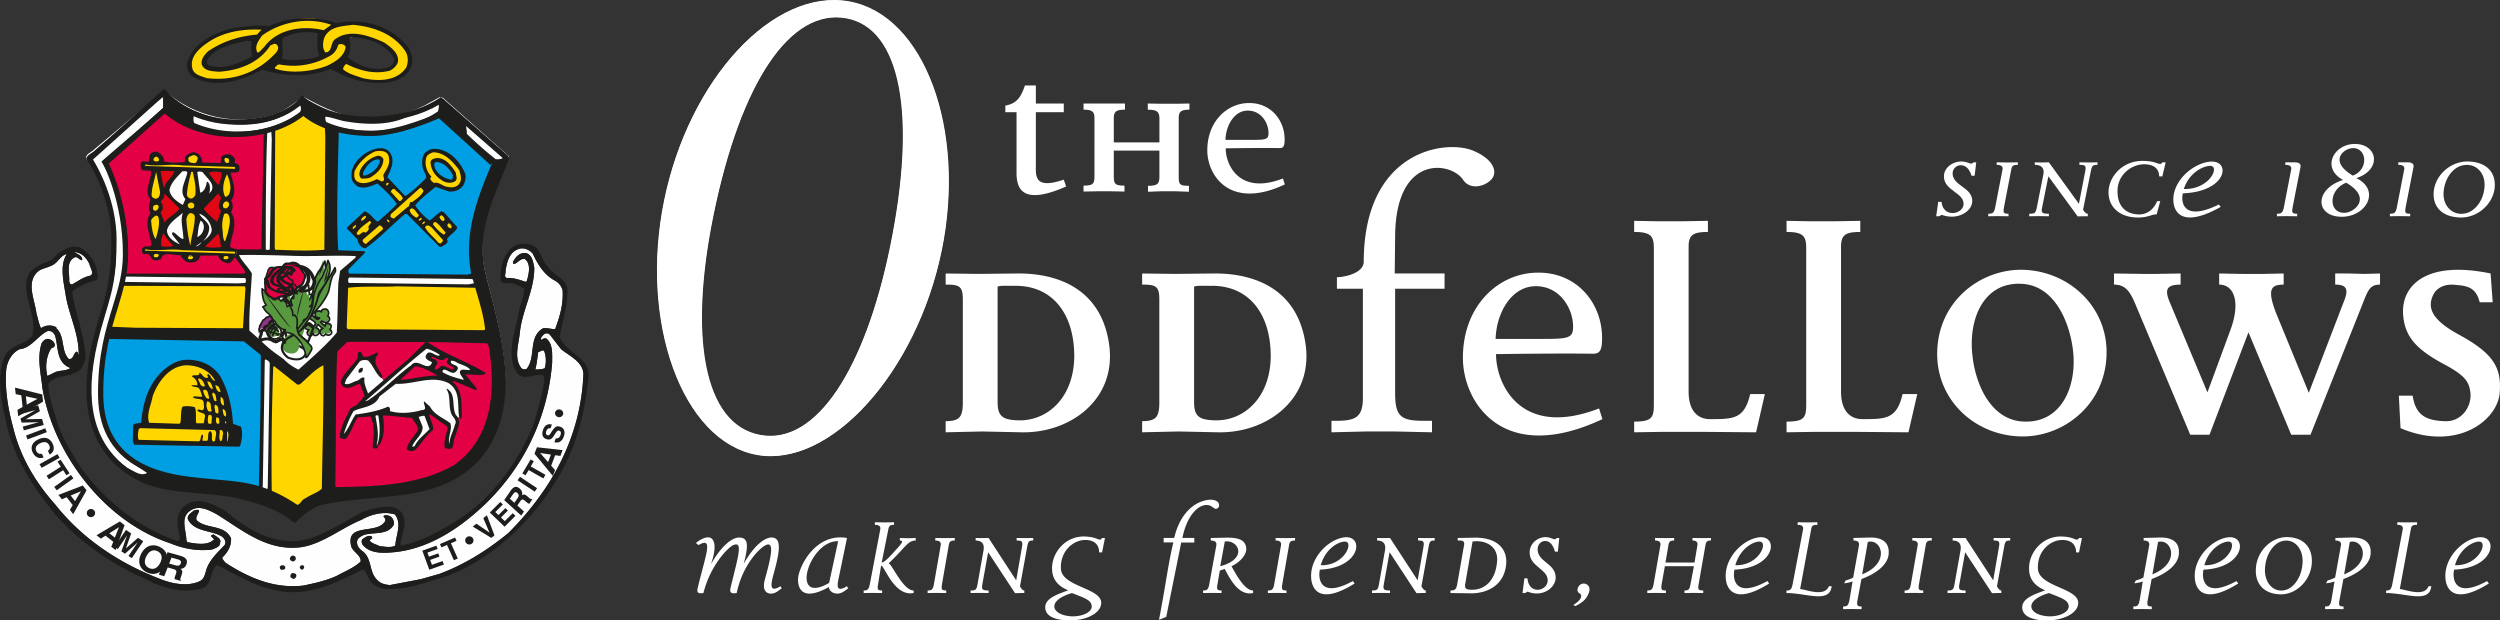<svg xmlns="http://www.w3.org/2000/svg" width="137" height="34" fill="none"><rect width="100%" height="100%" fill="#333333" stroke="none"/><g fill-rule="evenodd"><g fill="#FFF"><path d="M48.797 13.517c-1.378 6.699-4.056 10.881-7.129 10.316-3.109-.571-3.934-5.396-2.556-12.095C40.605 4.476 43.332.419 46.404.984c2.967.545 3.886 5.271 2.393 12.533m2.81.224C52.971 7.098 50.663.832 46.553.077c-4.146-.762-8.77 4.231-10.136 10.873-1.378 6.7.991 13.211 5.066 13.96 4.038.741 8.756-4.526 10.122-11.169"/><path d="M48.772 13.538c-1.377 6.7-4.055 10.881-7.128 10.317-3.11-.572-3.934-5.397-2.557-12.096C40.58 4.496 43.307.44 46.38 1.006c2.966.544 3.886 5.27 2.392 12.532m2.81.224C52.95 7.12 50.64.853 46.53.098 42.385-.664 37.76 4.329 36.395 10.97c-1.378 6.7.991 13.211 5.066 13.959 4.038.743 8.756-4.525 10.122-11.168"/></g><path fill="#FFF" d="M55.61 15.664c-.505 0-.78-.023-.941.045v6.334c0 .812.322.97 1.17.993 1.585.022 3.031-1.263 3.031-3.563-.022-2.344-1.24-3.832-3.26-3.81m.344 8.027-2.135-.045-1.997.045v-.61c.78 0 .941-.247.941-1.037v-5.635c0-.722-.183-.812-.941-.812v-.608l1.79.022 2.044-.022c2.388-.045 4.775.902 5.143 4.035.321 2.93-2.204 4.734-4.845 4.667M66.377 15.664c-.505 0-.78-.023-.941.045v6.334c0 .812.321.97 1.17.993 1.585.022 3.031-1.263 3.031-3.563-.023-2.344-1.24-3.832-3.26-3.81m.344 8.027-2.135-.045-1.997.045v-.61c.78 0 .942-.247.942-1.037v-5.635c0-.722-.184-.812-.942-.812v-.608l1.79.022 2.044-.022c2.388-.045 4.775.902 5.143 4.035.32 2.93-2.204 4.734-4.845 4.667M80.173 9.847c-.666-.992-3.697-1.42-3.72 3.112l-.022 2.028h2.731v.834h-2.709v5.727c0 1.465.437 1.533 2.021 1.51v.632l-2.066-.046h-1.516l-1.928.046v-.632c1.216.023 1.722-.09 1.722-1.24v-5.997h-1.423v-.63c.39 0 1.423-.204 1.469-.813 0-6.132 4.454-6.74 5.968-6.132 1.126.451 1.401 1.173 1.034 1.58-.39.427-1.193.585-1.561.021M84.094 15.686c-1.286.045-2.09 1.465-2.135 2.886h2.616c1.378 0 1.63-.045 1.63-.677 0-.992-.734-2.254-2.111-2.21m-3.927 3.924c0-2.886 1.975-4.645 4.065-4.667 2.249-.045 3.65 1.78 3.558 3.764-.023.632-.23.678-.528.678-1.516-.023-3.674 0-5.28.022 0 1.624 1.33 4.644 5.647 2.976l.183.586c-5.417 2.547-7.645-.88-7.645-3.36M96.233 23.69l-2.756-.023h-2.502l-1.423.023v-.586c.987 0 1.079-.226 1.079-.97v-8.521c0-.654-.138-.902-1.079-.902v-.609l1.24.023h1.446l1.355-.023v.61c-.804 0-1.057.156-1.057.81v7.936c0 1.038.482 1.51 1.171 1.51 1.286 0 1.883 0 2.204-1.375h.804M104.584 23.69l-2.756-.023h-2.5l-1.425.023v-.586c.987 0 1.078-.226 1.078-.97v-8.521c0-.654-.138-.902-1.078-.902v-.609l1.24.023h1.446l1.355-.023v.61c-.803 0-1.056.156-1.056.81v7.936c0 1.038.482 1.51 1.17 1.51 1.286 0 1.883 0 2.204-1.375h.804M110.73 15.55c-2.066-.067-2.869 1.984-2.64 3.923.16 1.579 1.01 3.585 2.846 3.63 2.066.067 2.894-1.983 2.664-3.9-.184-1.578-1.033-3.607-2.87-3.652m.252 8.364c-2.548.067-4.706-1.781-4.82-4.306-.115-2.864 2.112-4.757 4.477-4.825 2.525-.045 4.683 1.804 4.797 4.306.116 2.863-2.135 4.756-4.454 4.825M125.65 23.824h.69-.69Zm-5.51 0h.735-.734Zm9.275-7.033-2.8 7.033h-1.056l-2.343-5.613-2.135 5.613h-1.056l-2.984-7.102c-.276-.653-.505-1.126-1.194-1.126v-.609l1.538.023h.757l1.355-.023v.61c-.78 0-.896.269-.574 1.013l2.044 4.892 1.263-3.427c.572-1.555.183-2.479-.62-2.479v-.609l1.239.023h1.171l1.125-.023v.61c-.69 0-.965.224-.344 1.735l1.722 4.193 1.904-4.96c.3-.699.185-.969-.458-.969v-.609h.735l.872.023.849-.023v.61c-.573 0-.665.314-1.01 1.194ZM131.548 23.464l-.091-1.781h.757c.16 1.06.712 1.352 1.722 1.397.941.068 1.515-.789 1.446-1.532-.069-.654-.322-.992-1.515-1.624-1.493-.811-2.112-1.51-2.18-2.75-.07-1.488 1.217-2.931 4.797-2.187l.116 1.578h-.712c-.184-.72-.551-.902-1.286-.947-.597-.09-1.125.136-1.309.653-.299.745.184 1.376 1.469 2.075 1.86 1.015 2.32 1.781 2.227 3.134-.091 1.555-2.341 3.291-5.44 1.984M55.706 9.455V6.15h-.613v-.363c.639-.113.868-.488 1.072-1.102h.6v.99h1.53v.475h-1.53v2.83c0 .627-.128 1.43 1.53.865l.128.376c-2.475 1.09-2.717.05-2.717-.765M64.594 6.462V9.62c0 .462.013.563.56.563v.325l-.727-.025H63.6l-.69.025v-.325c.55 0 .626-.126.626-.539v-1.39h-2.5v1.352c0 .464.038.565.586.565v.325l-.713-.013h-.843l-.688.013v-.325c.548 0 .599-.114.599-.54V6.5c0-.35-.076-.489-.599-.489v-.338h2.27v.338c-.434 0-.612.076-.612.451v1.341h2.5v-1.29c0-.364-.102-.502-.638-.502v-.338l.702.013h.841l.74-.013v.338c-.433 0-.587.088-.587.451M68.341 6.062c-.714.025-1.16.814-1.186 1.603h1.454c.765 0 .906-.025.906-.377 0-.55-.408-1.252-1.174-1.226M66.16 8.24c0-1.602 1.097-2.58 2.257-2.593 1.251-.024 2.028.99 1.978 2.093-.013.351-.127.375-.293.375-.843-.012-2.04 0-2.934.013 0 .901.74 2.58 3.137 1.653l.103.326c-3.01 1.415-4.248-.488-4.248-1.867M42.252 32.53c-.24 0-.503-.157-.335-.782.319-1.157.534-2.057.087-1.892-.334.117-1.313 1.086-1.632 2.642-.326.048-.406-.023-.326-.344.454-1.813.645-2.47.16-2.29-.304.109-1.29 1.142-1.657 2.634-.31.048-.382-.015-.303-.335.478-1.924.836-2.752.032-2.292l-.143-.116c.843-.665 1.313-.235.828 1.156.573-1 1.162-1.477 1.576-1.454.455.023.494.407.216 1.438.557-.993 1.17-1.477 1.576-1.438.518.047.398.805.047 2.056-.135.5-.159.79.104.743a.72.72 0 0 0 .28-.132l.079.109c-.191.148-.359.297-.59.297M45.436 31.943l.494-2.283c-1.593-.063-2.691 3.566-.494 2.283m.454.586c-.238 0-.437-.125-.47-.359-1.584.883-1.728-.086-1.68-.524.08-.672.98-2.455 2.676-2.165l-.462 2.228c-.064.305-.111.601.151.555a.76.76 0 0 0 .295-.14l.088.109c-.2.148-.359.296-.598.296M48.698 30.872c.16 0 .78 1.486 1.37 1.486v.14c-1.067.213-1.616-1.532-1.783-1.5l-.16.97c-.056.335-.04.39.215.39v.14l-.55-.007-.461.008v-.14c.207 0 .278-.04.342-.368l.566-2.972c.048-.242-.168-.258-.295-.258v-.141l.542.008.51-.008v.141c-.16 0-.271.016-.31.234l-.368 1.83c.12-.008.295-.156.646-.546.406-.446.62-.658.35-.658v-.14l.446.015.422-.015v.14c-.438 0-.542.36-1.482 1.251M51.996 29.856l-.367 2.111c-.056.336-.031.391.224.391v.14l-.558-.007-.462.008v-.14c.215 0 .295-.04.35-.368l.367-2.103c.048-.242-.167-.267-.295-.267v-.14l.542.007.525-.007v.14c-.175 0-.295.025-.326.235M56.285 29.989l-.39 2.142c.071.125.143.227.238.227v.14h-.215l-.294.008-1.474-2.243-.318 1.76c-.055.296.024.335.343.335v.14l-.502-.007-.485.008v-.14c.27 0 .326-.032.382-.352l.326-1.838c.08-.438-.175-.548-.43-.548v-.14l.327.007.382-.007 1.513 2.322.318-1.837c.056-.313-.024-.345-.294-.345v-.14l.485.007.423-.007v.14c-.232 0-.28.04-.335.368M58.744 32.499c-1.418.415-1.139 1.204-.048 1.274.59.032 1.147-.218 1.131-.555-.024-.344-.414-.453-1.083-.72m1.649-2.227h-.16c-.008-.516-.366-.68-.764-.68-.637 0-1.386.594-1.33 1.594.064.986 2.293 1.04 2.206 1.9-.056.572-.9.915-1.705.915-.772 0-1.361-.21-1.361-.718 0-.501.669-.713 1.258-.931-.255-.118-.9-.384-.884-1.229.008-.883.772-1.782 1.84-1.719.501.023.62.148.748.163.088.017.12-.023.143-.085h.168M66.665 27.878c-.143.046-.255-.226-.581-.204-.534.04-1.068.711-1.29 1.806h.653v.25h-.717l-.82 4.074-.398.165c.374-1.916.493-3.027.788-4.246h-.533v-.243h.58c.28-1.22.996-1.962 1.848-2.087.31-.04.525.055.581.172.071.148.016.281-.111.313M66.87 31.03c1.568-.423.971-1.48.248-1.354l-.248 1.353Zm.248.148c-.12.039-.184.062-.271.085l-.12.704c-.064.336-.04.391.215.391v.14l-.549-.007-.463.007v-.14c.207 0 .287-.039.343-.368l.382-2.102c.04-.242-.175-.267-.303-.267v-.14l.725-.015c.852-.032 1.092.155 1.187.422.167.476-.35.946-.78 1.141.214.368.7 1.33 1.185 1.33v.14c-.764.164-1.242-.712-1.551-1.321ZM70.644 29.856l-.367 2.111c-.056.336-.032.391.223.391v.14l-.557-.007-.462.008v-.14c.215 0 .294-.04.35-.368l.367-2.103c.047-.242-.167-.267-.295-.267v-.14l.542.007.525-.007v.14c-.175 0-.294.025-.326.235M72.377 30.974c1.266.039 1.8-1.22 1.37-1.29-.287-.048-1.091.304-1.37 1.29m-.525.696c-.072-1.071.883-2.056 1.743-2.213 1.186-.22 1.035 1.665-1.265 1.76-.096.367-.08 1.656 1.807.625l.096.133c-2.048 1.282-2.357.155-2.381-.305M78.284 29.989l-.39 2.142c.072.125.143.227.239.227v.14h-.214l-.296.008-1.473-2.243-.318 1.76c-.056.296.024.335.342.335v.14l-.501-.007-.486.008v-.14c.271 0 .327-.032.382-.352l.327-1.838c.08-.438-.176-.548-.43-.548v-.14l.326.007.382-.007 1.513 2.322.319-1.837c.055-.313-.024-.345-.295-.345v-.14l.486.007.422-.007v.14c-.232 0-.279.04-.335.368M80.696 29.676l-.397 2.3c-.057.297.063.343.382.343.613 0 1.274-.422 1.36-1.572.065-.813-.644-1.173-1.345-1.071m-.11 2.838-1.1-.016v-.14c.23 0 .318-.039.374-.368l.375-2.142c.04-.274-.24-.22-.351-.227v-.14l.876-.016c1.25-.031 1.823.586 1.783 1.384-.071 1.22-1.05 1.681-1.958 1.665M85.37 30.232h-.16c-.112-.43-.326-.586-.534-.586-.223 0-.413.187-.413.453 0 .36.262.555.477.735.199.164.51.391.51.813 0 .469-.47.876-1.035.876-.16 0-.327-.032-.502-.102l-.136.078h-.143l.103-.806h.168c.04.455.302.627.558.627.27 0 .549-.212.549-.51 0-.334-.255-.507-.463-.687-.175-.164-.524-.383-.524-.86 0-.454.406-.829.883-.829.136.008.27.04.406.102.096.038.176-.008.191-.055h.144M86.339 33.212l-.128-.056c.518-.312.487-.562.359-.633a.223.223 0 0 1-.12-.25c.032-.165.191-.321.382-.29.192.024.367.22.216.555-.144.336-.343.478-.71.674M93.457 29.888l-.375 2.142c-.04.258-.024.329.255.329v.14l-.486-.007-.541.006v-.14c.238 0 .278-.062.334-.367l.183-.962h-1.592l-.168.938c-.056.337-.031.392.223.392v.14l-.557-.007-.462.006v-.14c.215 0 .295-.038.35-.367l.367-2.103c.048-.242-.167-.267-.294-.267v-.14l.54.007.51-.007v.14c-.159 0-.278.025-.31.235l-.167.97h1.592l.16-.955c.031-.218-.144-.25-.271-.25v-.14l.55.007.461-.007v.14c-.16 0-.263.016-.302.267M95.096 30.974c1.267.039 1.8-1.22 1.37-1.29-.287-.048-1.091.304-1.37 1.29m-.525.696c-.072-1.071.883-2.056 1.744-2.213 1.186-.22 1.035 1.665-1.265 1.76-.098.367-.08 1.656 1.805.625l.096.133c-2.046 1.282-2.356.155-2.38-.305M97.898 32.499v-.14c.208 0 .279-.04.342-.368l.566-2.972c.047-.242-.168-.258-.295-.258v-.141l.542.008.54-.008v.141c-.19 0-.31.016-.34.235l-.607 3.285c.287.007 1.338.468 1.577-.157h.152c-.104.962-1.37.375-2.477.375M102.046 31.475c1.57-.626 1.06-1.98.31-1.776l-.31 1.776Zm-.04.258-.206 1.11c-.065.336-.032.391.215.391v.148l-.55-.008-.462.008v-.148c.215 0 .287-.031.35-.368l.168-1.001c-.096.032-.183.063-.462.102l.08-.157c.247-.062.334-.125.415-.156l.317-1.767c.04-.241-.175-.266-.302-.266v-.14l.86-.024c.811-.023 1.122.344 1.067.915-.048.531-.582 1.025-1.49 1.36ZM105.534 29.856l-.367 2.111c-.056.336-.031.391.224.391v.14l-.558-.007-.461.008v-.14c.214 0 .294-.04.35-.368l.366-2.103c.048-.242-.167-.267-.295-.267v-.14l.542.007.525-.007v.14c-.176 0-.294.025-.326.235M109.824 29.989l-.39 2.142c.072.125.144.227.239.227v.14h-.216l-.294.008-1.473-2.243-.318 1.76c-.056.296.024.335.342.335v.14l-.501-.007-.487.008v-.14c.271 0 .327-.032.382-.352l.327-1.838c.08-.438-.174-.548-.43-.548v-.14l.327.007.382-.007 1.513 2.322.318-1.837c.056-.313-.023-.345-.295-.345v-.14l.487.007.422-.007v.14c-.232 0-.28.04-.335.368M112.283 32.499c-1.416.415-1.138 1.204-.047 1.274.59.032 1.146-.218 1.13-.555-.023-.344-.414-.453-1.083-.72m1.648-2.227h-.159c-.007-.516-.366-.68-.763-.68-.638 0-1.387.594-1.33 1.594.063.986 2.293 1.04 2.205 1.9-.055.572-.9.915-1.704.915-.773 0-1.362-.21-1.362-.718 0-.501.669-.713 1.258-.931-.255-.118-.9-.384-.884-1.229.008-.883.772-1.782 1.84-1.719.502.023.621.148.749.163.087.017.119-.023.143-.085h.167M117.95 31.475c1.57-.626 1.06-1.98.311-1.776l-.31 1.776Zm-.04.258-.207 1.11c-.063.336-.03.391.215.391v.148l-.549-.008-.461.008v-.148c.214 0 .285-.031.35-.368l.167-1.001c-.096.032-.182.063-.462.102l.08-.157c.248-.062.334-.125.414-.156l.319-1.767c.04-.241-.176-.266-.303-.266v-.14l.86-.024c.812-.023 1.123.344 1.067.915-.047.531-.581 1.025-1.49 1.36ZM120.8 30.974c1.267.039 1.8-1.22 1.37-1.29-.287-.048-1.091.304-1.37 1.29m-.525.696c-.072-1.071.884-2.056 1.744-2.213 1.186-.22 1.035 1.665-1.266 1.76-.096.367-.08 1.656 1.807.625l.096.133c-2.046 1.282-2.357.155-2.381-.305M124.995 29.676c-.406.14-.835.688-.875 1.493-.04.821.533 1.368 1.186 1.142.407-.14.836-.688.875-1.486.041-.829-.532-1.376-1.186-1.15m-.039 2.894c-.876-.023-1.409-.563-1.33-1.462.071-.915.844-1.697 1.736-1.674.868.024 1.394.563 1.322 1.462-.072.915-.844 1.698-1.728 1.674M128.458 31.475c1.568-.626 1.058-1.98.31-1.776l-.31 1.776Zm-.04.258-.207 1.11c-.064.336-.032.391.215.391v.148l-.55-.008-.461.008v-.148c.215 0 .287-.031.35-.368l.167-1.001c-.096.032-.183.063-.462.102l.08-.157c.246-.062.335-.125.414-.156l.319-1.767c.04-.241-.176-.266-.303-.266v-.14l.86-.024c.812-.023 1.122.344 1.067.915-.047.531-.582 1.025-1.49 1.36ZM130.76 32.499v-.14c.207 0 .278-.04.342-.368l.566-2.972c.048-.242-.168-.258-.296-.258v-.141l.543.008.54-.008v.141c-.19 0-.31.016-.341.235l-.606 3.285c.287.007 1.338.468 1.576-.157h.153c-.104.962-1.37.375-2.477.375M134.534 30.974c1.266.039 1.8-1.22 1.369-1.29-.286-.048-1.091.304-1.37 1.29m-.524.696c-.073-1.071.883-2.056 1.743-2.213 1.187-.22 1.035 1.665-1.266 1.76-.095.367-.08 1.656 1.807.625l.096.133c-2.046 1.282-2.357.155-2.38-.305M108.21 9.63h-.173c-.121-.42-.356-.573-.581-.573a.442.442 0 0 0-.451.443c0 .352.286.544.52.72.218.16.555.383.555.796 0 .46-.511.857-1.127.857a1.6 1.6 0 0 1-.546-.1l-.148.078h-.156l.112-.789h.183c.043.444.33.612.607.612.295 0 .598-.206.598-.497 0-.33-.277-.498-.503-.674-.19-.16-.572-.375-.572-.842 0-.444.442-.811.962-.811.148.008.295.038.443.1.104.038.19-.008.208-.054h.156M110.222 9.263l-.398 2.067c-.061.33-.035.383.243.383v.138l-.607-.008-.504.008v-.138c.235 0 .321-.038.382-.36l.399-2.059c.052-.237-.182-.26-.32-.26v-.138l.589.008.572-.008v.138c-.19 0-.321.023-.356.23M114.576 9.394l-.425 2.097c.078.123.156.222.26.222v.138h-.234l-.32.008-1.605-2.198-.348 1.723c-.06.29.027.329.374.329v.138l-.547-.008-.529.008v-.138c.295 0 .356-.03.416-.345l.356-1.798c.087-.429-.19-.536-.468-.536v-.138l.355.008.417-.008 1.647 2.273.348-1.798c.06-.307-.027-.337-.321-.337v-.138l.529.008.46-.008v.138c-.252 0-.305.038-.365.36M118.496 9.668h-.174c-.008-.505-.398-.665-.823-.665-.694 0-1.518.589-1.457 1.576.035.79.511 1.149 1.144 1.172.46.023.842-.276 1.024-.728h.173l-.199.728c-.27-.016-.477.184-1.076.168-.945-.016-1.578-.574-1.56-1.408.017-.858.806-1.753 1.977-1.692.546.023.676.145.806.16.095.016.14-.022.165-.084h.182M119.675 10.357c1.38.039 1.96-1.194 1.492-1.263-.312-.045-1.188.299-1.492 1.263m-.572.682c-.078-1.049.963-2.013 1.9-2.167 1.292-.214 1.127 1.63-1.38 1.723-.103.36-.087 1.622 1.97.612l.103.13c-2.229 1.255-2.567.153-2.593-.298M125.642 11.33c-.06.33-.034.383.243.383v.138l-.607-.008-.503.008v-.138c.234 0 .321-.038.382-.36l.399-2.059c.052-.237-.182-.26-.321-.26v-.138h.503c.139 0 .373.023.33.26M128.868 8.123c-.494.061-1.23.735.07 1.5.91-.344.763-1.592-.07-1.5m-.346 3.537c.477-.03 1.5-.797.052-1.646-.997.383-.989 1.707-.052 1.646m.606-1.899c1.389.681.504 2.212-.936 2.113-1.344-.1-1.318-1.53.208-2.013-1.249-.666-.468-2.06.755-1.968 1.153.077 1.353 1.417-.027 1.868M131.835 11.33c-.06.33-.035.383.242.383v.138l-.607-.008-.503.008v-.138c.234 0 .321-.038.382-.36l.4-2.059c.051-.237-.183-.26-.322-.26v-.138h.503c.139 0 .373.023.33.26M134.86 9.087c-.441.138-.901.673-.953 1.462-.044.804.58 1.34 1.292 1.118.442-.138.91-.674.954-1.455.052-.811-.573-1.347-1.292-1.125m-.035 2.832c-.963-.023-1.535-.55-1.457-1.431.087-.896.928-1.661 1.89-1.639.955.024 1.527.552 1.45 1.432-.088.896-.929 1.661-1.883 1.638"/><path fill="#FEFEFE" d="M9.045 4.992c1.605 1.415 3.972 1.976 6.094 1.228.516-.186.952-.56 1.413-.854l.136-.027c1.089.587 2.176 1.149 3.537 1.122 1.115 0 2.093-.213 3.019-.668l.87-.48.163.053 3.617 3.205c-.734 1.976-1.85 3.926-1.332 6.25.489 1.976 1.088 3.925 1.142 6.09-.054 1.976-.653 3.872-2.42 5.048-2.177 1.468-5.169 1.067-7.725 1.655-.516.16-.98.535-1.387.962-.19 0-.273-.241-.436-.321-2.72-2.056-6.963-.508-9.465-3.018-1.876-1.71-1.604-4.54-1.115-6.784.462-1.843 1.25-3.632.98-5.715-.136-1.443-.572-2.805-1.388-3.98-.136-.321.272-.4.435-.588l3.781-3.178"/><path fill="#E20714" d="M11.253 9.384s.613.735.575.98c-.038.245-.46.528-.575.66-.116.132-.25.47-.25.47l.46.472s.442.49.346.697c-.096.207-.787.847-.787.847l.23.151 1.036-.019s-.268-.47-.23-.96c.038-.49.154-1.169.154-1.169s-.173-.188-.116-.3a.875.875 0 0 0 .077-.49c-.019-.227-.057-.416.02-.81.076-.397.134-.51.134-.51M8.663 9.272l.21 1.281-.057.34-.095.112.115.301-.115.246.153.847-.173.867.02.358.959-.075-.346-.377s-.306-.396-.287-.603c.019-.207.44-.64.652-.829a.665.665 0 0 0 .23-.396s-.364-.282-.575-.584c-.211-.301-.269-.565.039-.96.306-.396.402-.472.402-.472"/><path fill="#E40045" d="M9.028 6.031s-1.21.96-1.996 1.62c-.786.66-1.401 1.224-1.401 1.224s.691 1.056 1.075 2.713c.384 1.659.077 3.486.077 3.486l6.792-.019-.154-.395-.384-.622.077-.207 1.286-.02.115-6.612s-1.342.22-2.398.057c-1.574-.246-3.09-1.225-3.09-1.225M8.74 8.518l.133.169v.207l1.19.057.173-.037v-.246l.23-.207h.308l.172.264-.057.245h1.304l-.019-.32.25-.152.307.189.076.302.211.188-.038.15-.364.039-.096.075.191.565.02.471-.211.414.153.415-.09.325.128.372-.058.848-.173.735.48.17.058.206-.226.054-.12.173-.229.113-.211-.057-.192-.264-1.19-.019-.153.227-.23.094-.307-.132-.134-.226-1.094-.038-.23.264-.25.02-.135-.227-.421-.132.038-.207.518-.02-.307-1.224.077-.414.192-.264-.135-.245.058-.34-.039-.188-.096-.376.25-1.225-.614-.076-.02-.263.455-.032s.044-.063.025-.138c-.019-.075.116-.357.116-.357"/><path fill="#009EE2" d="M10.274 19.877c-.67.032-1.381.473-1.688 1.055-.307.585-.576.887-.615 1.66-.038.772-.095.79-.095.79l-.48.02.02.885 5.583.056.095-.866-.44-.151s-.154-2.016-.864-2.75c-.71-.736-1.113-.717-1.516-.699m3.07-1.28.998.791s-.02 1.375-.02 2.826c0 1.45-.095 4.598-.095 4.598-.135-.076-2.13-.377-2.802-.433-.671-.058-2.456-.284-3.377-.68-1.628-.7-2.474-2.26-2.532-4.03-.034-1.044.46-3.317.46-3.317"/><path fill="#FFD600" d="M10.274 19.878c-.67.031-1.381.472-1.688 1.055-.308.585-.576.886-.615 1.658-.038.773-.095.792-.095.792l-.48.019.019.885 5.583.057.096-.867-.441-.151s-.153-2.015-.864-2.75c-.71-.736-1.113-.716-1.515-.698"/><path fill="#E40045" d="M24.338 19.436s-.058.16-.154.16-.555-.245-.613-.188c-.058.056-.077.113.037.226.116.113.23.206.192.264-.038.056-.192.32-.095.395.095.076.23.15.326.095.096-.057.23-.246.23-.246s.288.076.441.132c.153.057.211.057.288-.037.078-.095-.21-.245-.288-.302-.076-.057-.134-.206-.038-.32l-.326-.18Zm-4.336.198s-.27 0-.327.075c-.058.076-.67.754-.729.867-.057.113-.249.433-.076.528.172.094.672-.095.747-.132.078-.039.25 0 .25 0l.25.772-.384.395s-.345.19-.403.227c-.057.037-.499.904-.556 1.149-.057.244-.02.395.096.377.115-.02.345-.397.422-.566.077-.17.268-.546.268-.546l.825-.038s.288.735.25 1l-.096.659s.269-.057.365-.378c.095-.32-.058-1.375-.058-1.375l1.9.17s.306.621.287.716c-.019.094-.21.358-.326.49-.115.131-.23.508-.23.508s.153.018.25 0c.095-.018.268-.282.383-.415.115-.131.576-.622.576-.622l-.25-.922s.537.282.767.414c.231.132.385.303.385.303s-.077.602-.077.714c0 .113-.02.397.077.416.095.019.114-.133.191-.36.076-.225.173-.583.211-.677.038-.093.097-.32-.077-.622 0 0 .288.245.288.038s0-1.13-.114-1.375c-.116-.246-.48-.66-.98-.698-.499-.037-2.071.246-2.34.17 0 0 .73-.848.998-.923.268-.075 1.362.527 1.612.659.249.132 1.208.396 1.208.396s-.288-.509-.192-.622c.096-.113.518-.056.518-.056s-.077-.284-.691-.565c-.614-.283-1.784-.85-1.784-.85l-2.38 1.961s-.44-.565-.555-.81c-.116-.246-.289-.433-.5-.452Zm6.752-.942s.711 2.77-.21 4.823c-.92 2.054-2.36 2.411-3.741 2.864-1.381.452-4.547.433-4.547.433l.077-7.536.728-.735 7.693.15Z"/><path fill="#009EE2" d="m20.001 13.51-.863-1.017.882-.772.634.546 1.209-1.055-1.075-1.205s-.095-.038-.307.018c-.21.056-.748.188-.997.02-.25-.17-.173-.566-.02-.887.154-.32.5-.621.5-.621l.028.508c-.087.106-.268.471-.192.565.077.095.346.057.499-.018.154-.076.364-.302.48-.453.115-.15.23-.358.115-.433-.115-.075-.576-.056-.902.34l-.028-.51c1.054-.734 1.427-.137 1.457.19.03.326-.306.997-.306.997l1.074 1.131c.21-.113 1.285-1.168 1.285-1.168s-.173.075-.23-.679c-.058-.753.423-.79.94-.678l.048.49c-.153-.038-.345-.075-.48.038-.085.072-.057.452.192.716.235.249.518.32.672.34.153.018.403-.152.288-.36-.116-.206-.519-.696-.672-.734l-.048-.49c.518.114.94.678 1.17 1.15.23.47-.23.81-.46.867-.335.082-.979-.208-.979-.208l-1.343 1.112.96.96.67-.527.711.81-.48.546v.189l-.306.226-1.842-1.847L20 13.51l-.268.453-.768.81.077.377h7.003s-.306-1.81.039-3.203c.345-1.394 1.074-3.109 1.074-3.109L24.107 6.22s-1.65.867-2.436.961c-.787.094-1.132.189-3.262-.113l-.038 6.82 1.362.075"/><path fill="#FFD600" d="M23.762 8.857c-.085.072-.058.452.192.717.235.248.518.32.672.339.153.018.402-.152.287-.359-.115-.207-.518-.697-.671-.734-.154-.038-.346-.075-.48.037m-3.76.189c-.087.105-.27.47-.192.565.077.094.346.056.499-.019.153-.075.364-.301.48-.452.115-.151.23-.358.115-.433-.116-.076-.577-.057-.902.339m1.42-.32c.03.326-.307.998-.307.998l1.074 1.13c.21-.113 1.286-1.168 1.286-1.168s-.174.075-.23-.678c-.059-.753.422-.79.94-.678.517.113.94.678 1.17 1.15.23.47-.23.81-.46.866-.337.082-.98-.208-.98-.208l-1.343 1.112.96.961.671-.527.71.81-.48.546v.188l-.306.226-1.843-1.846-2.282 1.903-.864-1.018.882-.772.634.546 1.209-1.055-1.075-1.205s-.095-.038-.307.018c-.21.057-.748.189-.997.02-.25-.17-.173-.566-.02-.886.154-.32.5-.622.5-.622 1.055-.735 1.428-.138 1.458.189M18.908 15.64l3.876-.019 3.32.113s.67 1.375.575 2.45l-7.79-.057M14.898 19.822l-.134 7.254 1.516.754 1.516-.98.019-7.085-1.498 1.168M6.706 15.564s-.71 1.903-.71 2.431l7.425.094.154-2.449M14.994 7.03l-.077 6.801h2.993l.02-6.914-1.306-.754s-.517.697-1.63.867M10.677 9.31s.23 1.525.173 2.015c-.058.49-.326 2.336-.326 2.336l1.784.113s-.038-.376-.153-.735c-.115-.357-.096-.903-.058-1.111.038-.207.115-.415.115-.415s-.115-.207-.115-.3c0-.095.134-.302.134-.302s-.134-.377-.096-.679c.04-.301.193-.885.193-.885l-1.65-.038Zm-1.745 1.224c.019.132-.212.47-.212.47s.116.17.135.34c.019.17-.154.282-.154.282s.154.773.077 1.056c-.077.282-.134.848-.134.848l1.65.093-.211-1.638.057-.735s.115-.151.039-.603c-.077-.452.115-.886.115-.98 0-.094.096-.377.096-.377l-1.727-.018s.249 1.13.269 1.262Zm3.966 3.489-.158-.006c-.052.205-.203.413-.412.284-.183-.05-.217-.215-.269-.395l-.99.008c-.053-.025-.13.026-.13.077-.08.257-.367.308-.576.282-.21-.025-.366-.23-.444-.384-.339.025-1.062-.25-1.141.187-.13.077-.191.12-.322.043-.13-.128-.156-.359-.418-.282-.156 0-.169-.073-.142-.176.078-.23.394.01.498-.169-.078-.54-.408-1.297-.042-1.835-.157-.18-.079-.487 0-.693-.392-.461.107-1.218.08-1.73h-.44c-.157-.051-.173-.11-.173-.264.078-.18.324.07.454-.032v-.23c.053-.18.13-.317.313-.265.209.102.314.22.288.452.34.05.996.07 1.362.019 0-.13-.042-.338.115-.416.13-.076.208-.133.365-.055.235.077.352.367.352.572l1.125.012.038-.246c.026-.076.114-.225.192-.225.21-.077.238.074.343.228.078.077-.052.23.053.282.156 0 .225-.017.2.111 0 .283-.324.156-.48.207.104.462.384 1.195.045 1.632.13.18.104.436 0 .615.391.564-.05 1.39-.103 1.955.118.065.23.124.47.156l-.053.28Z"/><path fill="#1D1D1B" d="m16.441 21.058-.135.027-1.28-1.015-.053.027a144.01 144.01 0 0 0-.082 6.864c.408.187.843.4 1.225.641.298.24.38-.24.624-.294.3-.214.653-.294.898-.534.027-2.217.11-4.514.082-6.757-.49.24-.843.668-1.279 1.04Zm-1.904-1.362-.027.054-.11 6.863c-.053.16.11.241.246.215l.027-.135.109-6.784c-.027-.105-.136-.187-.245-.213Zm4.489-.961-.544.534c-.11 2.457-.055 4.941-.11 7.318l.028.106c2.312-.026 4.596-.133 6.473-1.201 2.121-1.469 2.312-4.14 1.904-6.543l-.082-.135-3.039-.07-4.63-.01Zm-5.658-.027-7.37-.134h-.055c-.245.775-.3 1.576-.38 2.404-.055 1.549.244 3.018 1.495 4.007 1.931 1.575 4.733 1.068 7.071 1.708l.055-.053c.055-2.377.109-4.834.109-7.184l-.925-.748Zm8.377-3.018c-.87.053-1.795-.027-2.666.08l-.081 2.164.055.106 7.425.053.108-.026c-.082-.8-.326-1.55-.544-2.297l-4.297-.08Zm-8.323 0-6.663-.027-.49 1.469c-.054.267-.19.534-.163.775l1.333.053 5.875.027.136-2.19-.028-.107Zm2.142 4.006c.218.24.523.427.795.561.68-.615 1.497-1.308 2.095-2.03.054-.934.051-1.686.085-2.704l.099-.68.85-.729v-.08c-1.088-.054-2.309.027-3.448-.014-.823-.028-2.128-.066-2.944-.04.163.348.518.662.708 1.009-.054 1.015-.164 2.117-.137 3.131.517.427.962.918 1.506 1.293l.391.283Zm3.57-4.487c-.081.08-.055.214-.027.294l6.555.08.299-.054c0-.08-.028-.187-.082-.24l-6.745-.08Zm-12.24-.053c-.08.053-.108.213-.08.293l6.2.08.436-.026c.027-.08.054-.214-.028-.267l-6.527-.08Zm7.97-7.986a.215.215 0 0 0-.218.053c-.081 2.137-.081 4.354-.081 6.437.054.054.163.054.217 0l.11-6.063-.028-.427Zm10.716-.347c-.081.16.027.32 0 .508.49.48 1.034.96 1.578 1.388.163.026.353 0 .462-.106a25.256 25.256 0 0 0-2.04-1.79Zm-8.758-.401c-.19-.267-.408.053-.599.107-.353.24-.815.347-1.141.588l-.028 6.463.027.106c.898.028 1.796.081 2.693 0l.055-6.196-.027-.534-.98-.534Zm7.263-.106c-.49.24-.952.48-1.443.667-1.142.48-2.638.48-3.888.213l-.191.054-.055 2.297c-.026 1.361-.054 2.83.028 4.167l1.441.053.027.08-.87.881c-.055.08-.081.214.028.267l6.472.054.19-.054c-.434-2.217.354-4.193 1.143-6.062v-.134c-.952-.854-1.904-1.71-2.882-2.483Zm-11.08 7.348c.485-.011.907.016 1.315-.004l.136-6.33-.055-.053a6.764 6.764 0 0 1-4.134-.481c-.408-.214-.816-.48-1.223-.694-1.088.827-2.15 1.816-3.237 2.697l-.027.134c.979 1.762 1.441 3.9 1.115 6.036l.054.026h6.446l.055-.053c-.136-.293-.381-.56-.572-.828l.126-.45ZM16.44 5.78l-.87.535c-1.442.774-3.508.613-4.95-.054 0 .16-.054.347.027.48 1.795.775 4.27.589 5.793-.56.055-.134.082-.294 0-.401Zm7.534-.134c-.462.268-.952.562-1.495.669-1.034.586-2.448.533-3.645.32-.353-.08-.68-.214-1.006-.24 0 .106 0 .213.054.293 1.877.828 4.488.561 6.12-.587.026-.134.109-.348-.028-.455Zm-15.04-.293-.027-.027c-1.36 1.041-2.639 2.19-3.972 3.312l-.027.08c.98 1.522 1.442 3.232 1.442 5.154.027 1.656-.599 3.02-.952 4.487-.354 1.63-.734 3.633-.054 5.235.271.828.87 1.55 1.631 2.057.354.134.708.48 1.088.267l-.924-.614c-1.251-.882-1.55-2.19-1.741-3.553.027-1.708.299-3.365.816-4.913.952-2.485.761-5.77-.653-7.987C6.65 7.892 7.82 6.93 8.934 5.915v-.561Zm.136-.294c1.604 1.415 3.97 1.976 6.092 1.228.517-.186.953-.56 1.414-.854l.137-.027c1.088.587 2.175 1.149 3.535 1.122 1.116 0 2.094-.213 3.02-.668l.87-.481.163.054 3.617 3.205c-.734 1.976-1.85 3.926-1.333 6.25.49 1.975 1.09 3.925 1.143 6.09-.054 1.976-.653 3.872-2.42 5.047-2.176 1.47-5.168 1.068-7.725 1.656-.516.16-.98.534-1.387.962-.19 0-.273-.241-.435-.321-2.72-2.056-6.964-.508-9.466-3.018-1.877-1.71-1.604-4.54-1.115-6.784.463-1.843 1.251-3.632.98-5.715-.137-1.443-.572-2.805-1.388-3.98-.136-.321.272-.4.436-.588l3.78-3.178h.082Z"/><path fill="#1D1D1B" d="m20.793 12.352-.898.774-.027.08c.054.08.109.16.19.16l.925-.8v-.08c-.054-.054-.109-.134-.19-.134Zm2.855.107c-.108-.08-.272-.188-.353 0 .163.32.517.56.734.855l.11.026c.053-.026.135-.107.135-.187l-.626-.694Zm-4.324.08h.055c.054-.054.163-.134.135-.187-.081-.027-.19.08-.19.186Zm5.25-.294c-.137.107 0 .24.107.267.055 0 .083-.08.055-.134-.027-.053-.08-.16-.162-.133Zm-.708-.08c-.054 0-.136.054-.136.134.164.213.354.426.598.56.028-.026.082-.053.082-.134-.19-.187-.326-.426-.544-.56Zm-.626-.027c-.026.027-.135.08-.081.16l.11-.08c.026-.027.026-.08-.029-.08Zm-2.99-.027c-.273.214-.545.374-.708.668.136.294.271-.187.49-.027.081-.053.217-.16.162-.293-.027-.134.272-.268.055-.348Zm.95-.08c0 .08.056.134.137.16v-.053c-.027-.053-.055-.107-.136-.107Zm1.741.054h.055c.054-.027.136-.054.109-.134-.082-.027-.164.08-.164.134Zm-2.964-.241c-.11.054-.19.16-.19.24.108.027.217-.106.271-.186 0-.054-.027-.08-.081-.054Zm4.215-.053-.08.053c-.055.054 0 .134.054.187.026.054.136.134.19.027.027-.107-.082-.214-.164-.267Zm-1.74-.294c0 .187.217.347.353.427.055 0 .164-.08.136-.16-.136-.106-.3-.507-.49-.267Zm-.789-1.095c-.109-.134-.217.026-.245.107l.463.507c.08.027.136-.08.19-.133-.054-.214-.272-.321-.408-.481Zm1.36-.107-1.605 1.443-.027.106c.027.08.109.107.19.134l.762-.641c.163-.054.027-.294.245-.267.217-.161.517-.348.626-.615-.055-.053-.11-.187-.19-.16Zm-1.876-.187.06.073.101-.14c-.146-.074-.137.067-.161.067Zm3.31-.988c.157.14.28.32.361.48 0 .108 0 .268-.137.241-.38-.08-.787-.347-.87-.721-.026-.08-.026-.213.083-.24.217 0 .408.1.564.24l.153-.145c-.192-.195-.43-.34-.717-.31-.137.027-.3.081-.3.242.027.454.327.827.734 1.041.19.08.436.107.626-.027.136-.134.027-.294.027-.454a2.867 2.867 0 0 0-.37-.492l-.153.145Zm-4.254-.127c.178-.154.338-.292.59-.247l.027.106c-.109.375-.49.722-.898.775-.109-.187.11-.347.164-.507l.117-.127-.143-.097a1.61 1.61 0 0 0-.3.384c-.082.16-.11.4.053.507.137 0 .327 0 .463-.053.38-.214.734-.56.734-1.015a.335.335 0 0 0-.299-.187 1.419 1.419 0 0 0-.65.364l.142.097Zm4.523-.183c-.278-.266-.604-.464-.996-.464-.135.053-.272.106-.354.24-.136.4 0 .827.272 1.094-.163.135.028.268.137.348.272-.08.462.187.76.214.219.053.49.026.627-.187.163-.214.054-.508 0-.721a4.08 4.08 0 0 0-.446-.524l.156-.187c.243.225.436.508.562.79.136.214.054.535-.055.748-.217.267-.457.354-.783.335l-.74-.254c-.38.32-.789.614-1.115 1.015.218.32.463.587.789.828.217-.134.408-.374.652-.508l.136.053.735.829c-.109.266-.408.4-.57.64.135.24-.165.32-.3.427h-.109l-1.795-1.815-.109.027c-.734.614-1.36 1.307-2.149 1.868-.19 0-.353-.186-.407-.346l-.028-.134-.571-.588v-.08l.952-.881c.272.08.435.347.68.561l.108-.027c.327-.32.708-.614.98-.935-.272-.4-.68-.774-1.061-1.121-.326.133-.707.32-1.088.16-.163-.107-.3-.267-.326-.454-.067-.48.175-.872.518-1.174l.124.142c-.2.19-.37.418-.48.658-.026.16-.053.4.11.534.326.24.788.053 1.115-.106l.272.133c.218-.054.054-.24.081-.374.163-.294.38-.56.3-.935-.028-.374-.436-.4-.734-.347a2.166 2.166 0 0 0-.664.437l-.124-.142c.077-.067.159-.13.243-.188.381-.24 1.06-.481 1.36 0 .272.453 0 .935-.163 1.309l.979 1.04c.408-.265.762-.613 1.143-.987.026-.214-.164-.374-.191-.614-.054-.267-.027-.534.11-.748.162-.16.379-.267.597-.24.382.014.732.2 1.016.464l-.156.187Z"/><path fill="#FEFEFE" d="M3.794 15.397c0 .08.054.214.163.187.3-.16.571-.374.897-.454.382-.054.082-.454.055-.642-.109-.24-.3-.507-.57-.613-.083-.027-.191-.08-.246-.027.19.08.435.187.408.4-.136.054-.245-.24-.435-.133-.462.267-.245.855-.272 1.282M29.85 19.322c-.055-.24-.218-.053-.354-.027-.054.322-.081.669-.163.962.163-.026.354 0 .517-.08a1.53 1.53 0 0 0 0-.855"/><path fill="#FEFEFE" d="M29.768 17.986c.218-.026.463.054.654.054.244-.668.462-1.362.408-2.136a.85.85 0 0 0-.435-.535c-.6-.32-.952-.935-1.197-1.469-.19-.214-.517-.374-.816-.24-.49.187-.599.72-.68 1.175.027.16-.109.348.081.401.355-.027.708.106 1.034.213l.054-.053c.109-.374.245-.935-.108-1.202-.272-.053-.436.294-.625.267-.055-.08 0-.16.054-.24.135-.214.354-.4.652-.347.327.106.381.507.435.8 0 1.257-.652 2.298-.788 3.526-.055.641-.353 1.417.082 1.977.08.08.216.08.298.026.517-.667.055-1.736.897-2.217M2.243 17.986a.802.802 0 0 1 .843-.053v.053c.49.455.245 1.229.68 1.683.272.053.245-.32.435-.4.083.027.083.16.11.214v-.026c.027-1.15-.517-2.138-.708-3.26-.108-.721-.353-1.629.054-2.27-.272.027-.462.4-.707.56-.245.161-.544.188-.816.348-.761.588-.217 1.603-.136 2.35.082.268.136.561.245.801"/><path fill="#FEFEFE" d="m30.748 19.136-.598-.775a.235.235 0 0 0-.354-.026c-.081.08-.19.186-.136.294.081-.054.163-.108.272-.081.381.294.326.855.326 1.336-.272 3.365-1.89 6.436-4.692 8.627-1.168.914-2.57 1.655-4.12 1.762-.571.052-1.224.027-1.577-.427-.055-.08-.082-.267.027-.32.136-.08.272-.214.462-.134.109.107-.054.16-.108.213.108.188.353.214.543.321.273.027.626.107.87-.027.028-.56.382-1.202-.026-1.709-.626-.187-1.307 0-1.823.293-1.115.455-2.067 1.283-3.264 1.496-1.903.268-3.264-.934-4.705-1.816-.408-.214-.924-.48-1.36-.214-.653.375-.272 1.096-.272 1.656l.055.108c.462.08 1.115.213 1.468-.161l-.163-.16c-.027-.08.082-.08.136-.107.136.134.436.214.354.455 0 .24-.272.293-.435.373-.816.107-1.606-.053-2.313-.347-3.617-1.202-6.391-4.915-6.99-8.493-.08-.801-.299-1.63-.054-2.431.054-.133.218-.294.38-.267.136.027.273.107.327.24.082.16-.054.24-.163.267-.272.401-.354 1.015-.217 1.523l.435-.214c.272-.106.571-.053.816-.214l-.027-.027c-.735-.293-.626-1.122-.79-1.708-.054-.188-.217-.348-.434-.294-.544.267-.898.934-1.524.988-.435.213-.68.668-.734 1.122-.082 1.12.109 2.164.381 3.178.38 1.576 1.196 2.965 2.312 4.22 1.523 1.923 3.563 3.231 5.711 4.06.653.267 1.524.453 2.203.133.218-.107.273-.32.327-.507.136-.588.625-1.042 1.033-1.469.11-.16 0-.374-.162-.481-.599-.347-1.497-.241-1.85-.935-.054-.24.19-.348.326-.48.68-.187-.109.373.217.587.545.427 1.469.187 1.823.935.027.427-.19.774-.49 1.068.055.107.11.213.218.294 1.25.802 2.638 1.416 4.243 1.228.626-.133 1.251-.267 1.822-.533.435-.241.926-.428 1.306-.776.054-.347-.435-.533-.517-.854-.3-1.281 1.333-.64 1.823-1.308.108-.107.026-.24-.055-.322.081-.106.217-.053.327-.026.19.08.271.294.244.481-.326.588-1.088.4-1.631.56-.164.08-.354.161-.381.348-.028.214.082.374.244.507.598.4.38 1.149.844 1.603.19.214.434.267.706.294l1.687-.321 1.034-.294c1.36-.507 2.61-1.282 3.78-2.243 2.42-2.43 3.971-5.315 4.107-8.707-.027-.668-.762-.988-1.224-1.362"/><path fill="#1D1D1B" d="M27.865 29.204c-1.17.962-2.421 1.736-3.78 2.244l-1.035.293-1.686.32c-.272-.025-.516-.08-.707-.293-.463-.454-.244-1.202-.843-1.602-.163-.133-.272-.294-.245-.508.027-.186.217-.267.381-.347.544-.16 1.306.027 1.631-.56.028-.188-.054-.401-.244-.482-.11-.027-.245-.08-.327.027.082.08.163.214.055.32-.489.669-2.122.028-1.822 1.31.081.32.57.507.516.853-.38.349-.87.535-1.305.777-.571.265-1.197.399-1.822.532-1.606.188-2.992-.426-4.243-1.227a.769.769 0 0 1-.218-.295c.3-.294.517-.64.49-1.068-.354-.748-1.279-.507-1.822-.935-.327-.213.462-.774-.218-.587-.136.133-.381.24-.327.48.354.694 1.252.588 1.85.935.163.107.272.32.163.481-.408.428-.898.881-1.034 1.47-.054.186-.109.4-.326.506-.68.32-1.55.134-2.203-.133-2.149-.829-4.189-2.137-5.712-4.06-1.115-1.255-1.931-2.644-2.31-4.22-.274-1.014-.464-2.057-.382-3.178.054-.454.3-.909.734-1.122.625-.054.98-.721 1.523-.988.218-.054.38.106.435.294.164.587.054 1.415.79 1.709l.026.026c-.245.161-.544.108-.816.214l-.435.214c-.136-.508-.054-1.122.218-1.523.108-.026.245-.106.163-.267-.055-.133-.191-.213-.327-.24-.163-.027-.326.134-.38.267-.245.801-.027 1.63.054 2.43.598 3.58 3.372 7.292 6.99 8.494.707.294 1.496.453 2.312.347.163-.08.435-.133.435-.373.082-.24-.217-.321-.353-.454-.055.026-.163.026-.136.106l.163.16c-.354.374-1.006.24-1.469.16l-.055-.107c0-.56-.38-1.281.273-1.655.435-.267.952 0 1.36.213 1.44.882 2.801 2.084 4.704 1.817 1.198-.214 2.15-1.042 3.265-1.496.516-.294 1.196-.48 1.822-.294.408.507.055 1.15.027 1.71-.244.134-.598.053-.87.026-.19-.107-.435-.133-.543-.32.053-.053.217-.107.108-.214-.19-.08-.327.054-.463.134-.109.053-.081.24-.027.32.354.455 1.006.48 1.578.427 1.55-.106 2.951-.848 4.12-1.762 2.802-2.19 4.42-5.262 4.692-8.627 0-.48.055-1.042-.326-1.336-.108-.027-.19.027-.273.08-.053-.107.055-.213.136-.293a.235.235 0 0 1 .354.026l.598.775c.463.374 1.198.695 1.224 1.362-.136 3.392-1.686 6.277-4.106 8.707M2.135 14.835c.271-.16.57-.187.816-.347.245-.16.435-.534.707-.561-.408.641-.163 1.549-.055 2.27.19 1.122.735 2.11.708 3.26v.025c-.027-.053-.027-.187-.11-.213-.19.08-.162.453-.435.4-.435-.454-.19-1.228-.68-1.683v-.053a.802.802 0 0 0-.842.053c-.11-.24-.163-.534-.245-.8-.082-.749-.626-1.764.135-2.35m1.932-.722c.19-.107.299.187.436.133.027-.213-.218-.32-.409-.4.055-.054.163 0 .245.027.271.106.463.373.57.614.028.186.328.587-.053.64-.326.08-.599.294-.898.455-.109.026-.164-.107-.164-.188.028-.426-.19-1.014.273-1.281m25.267 6.143c.082-.294.11-.64.163-.962.136-.026.3-.214.354.027.082.267.082.614 0 .854-.163.081-.354.054-.517.081m-.76-.08c-.436-.56-.138-1.336-.083-1.977.136-1.228.789-2.27.789-3.526-.054-.293-.109-.694-.436-.8-.298-.054-.516.133-.652.347-.054.08-.109.16-.054.24.19.027.353-.32.626-.267.352.266.216.828.107 1.201l-.053.054c-.327-.107-.68-.24-1.034-.213-.19-.054-.055-.241-.081-.4.08-.455.19-.99.68-1.176.298-.134.625.026.815.24.245.534.598 1.149 1.197 1.47a.85.85 0 0 1 .435.534c.055.774-.163 1.468-.408 2.136-.19 0-.435-.08-.653-.054-.843.48-.38 1.55-.898 2.217a.248.248 0 0 1-.298-.027m2.094-1.71c.163-.826.408-1.602.435-2.51 0-.694-.788-.854-1.115-1.388-.272-.294-.327-.668-.57-.962-.328-.32-.953-.32-1.307-.08-.544.454-.68 1.095-.68 1.79 0 .16.164.24.327.213.353-.08.68.134.98.294-.028.428-.218.828-.3 1.255-.163 1.042-.734 2.298-.137 3.312.354.535.953.081 1.415.161.11.053.11.213.11.32a15.112 15.112 0 0 1-.627 2.484c-.87 2.137-2.502 4.327-4.678 5.475a8.3 8.3 0 0 1-2.502 1.068l-.082-.053c.082-.534.381-1.122.137-1.656-.137-.293-.463-.374-.735-.427-.544 0-1.007.134-1.469.294-.925.48-1.795 1.068-2.774 1.416-1.769.587-3.427-.348-4.732-1.47-.653-.347-1.524-.855-2.231-.293-.408.32-.463.88-.354 1.335 0 .214.19.48-.027.614-2.04-.667-3.943-2.163-5.303-4.006-.517-.855-1.088-1.71-1.36-2.67-.19-.642-.436-1.283-.436-1.95.409-.508 1.142-.348 1.633-.695.298-.187.353-.507.407-.8-.082-1.23-.543-2.325-.734-3.5l.054-.107c.382-.267.79-.454 1.225-.56l.108-.081c.055-.72-.354-1.39-.98-1.736-.598-.16-1.114.24-1.523.668-.407.213-.896.32-1.25.748-.136.293-.19.614-.136.961.082.855.516 1.602.326 2.457-.408.508-1.142.481-1.496 1.07-.544 1.2-.19 2.616.082 3.818.408 1.816 1.414 3.365 2.61 4.861 1.497 1.71 3.32 2.884 5.25 3.712.109 0 .136.161.273.134.76.32 1.712.508 2.583.267.571-.24.408-.935.789-1.282.517.213.979.534 1.496.748.68.373 1.44.614 2.257.72 1.605.134 2.91-.56 4.216-1.202h.136l.326.642c.245.267.571.401.953.401 1.115.026 2.094-.375 3.127-.668 2.557-.907 4.923-3.178 6.283-5.582.925-1.603 1.388-3.392 1.578-5.316.163-1.094-1.251-1.388-1.578-2.243"/><path fill="#1D1D1B" d="M23.268 22.795c-.109-.027-.218.026-.326.054l.217.533c.027.455-.462.722-.571 1.096l.136-.027c.163-.374.544-.642.816-.934l-.272-.722Zm-3.617-2.404c0 .027.027.053.081.027.109 0 .19-.134.136-.267-.136 0-.245.107-.217.24Zm3.1-.32-.761.694v.054c.652-.054 1.332-.241 1.985-.241-.38-.213-.761-.455-1.224-.507Zm2.312-.187c-.109-.08-.245-.134-.353-.108-.055.215.244.188.353.321.08.107-.027.214-.109.294-.218.134-.408-.133-.625-.133-.055 0-.082.08-.082.133.353.215.762.32 1.17.428-.055-.16-.218-.267-.218-.454.11-.214.408-.027.571-.107-.19-.213-.49-.267-.707-.374Zm-1.415-.321c0 .134.191.08.272.213.164.161-.135.295-.08.455.162.08.244-.16.407-.186.218.026.381.186.571.213.028-.054.082-.08.028-.135-.164-.106-.517-.186-.273-.453-.027-.053-.08-.08-.136-.053-.245.293-.517-.054-.789-.054Zm-.271-.454c-1.142.908-2.23 1.923-3.373 2.885l.163-.053c.817-.534 1.55-1.335 2.366-1.924.354-.454.925.427 1.143-.16-.11-.08-.354-.134-.354-.32.163-.509.517.026.762-.054v-.054c-.218-.133-.463-.266-.707-.32Zm.163-.294c.897.614 1.958.961 2.91 1.523.054.026.19.08.137.16-.328.108-.762 0-1.089.027l.463.561c.054.08.244.213.108.293l-1.142-.48h-.163c.598.453.516 1.175.544 1.896l-.028.134c-.054.027-.08.027-.108-.027-.136-.641.108-1.442-.572-1.896-.924-.481-1.93.08-2.91.026l-.897.695c-.245.587-.925.56-1.414.8-.245.402-.409.855-.544 1.257.299-.321.408-.722.652-1.07.626-.08 1.224-.187 1.769-.427.108 0 .135.16.108.24.544.161 1.197.107 1.74-.053.381 0 .055-.347.137-.48l.326.293c.245.455.734.615 1.115.909.109.4-.163.747-.054 1.148 0-.4.218-.694.3-1.068.162-.267-.164-.427-.218-.668-.137-.4 0-.934-.245-1.282l.027-.027c.517.294.244.988.49 1.443.38.347.027.854-.055 1.228-.109.187-.027.481-.19.614-.109 0-.272.054-.354-.053-.109-.374.136-.747.136-1.15l-.98-.693c0 .32.246.588.192.881-.409.294-.626.748-.98 1.095-.136.081-.353.081-.462-.052.054-.348.353-.642.571-.962.164-.268-.19-.508-.272-.748-.544-.027-1.088-.134-1.604-.134.081.56.108 1.202-.218 1.656-.055-.027-.082-.053-.082-.08.163-.454.136-1.015.054-1.523 0-.08-.108-.08-.162-.026.081.508.217 1.068.054 1.602l.08.054c.028.053 0 .08-.026.107-.108.026-.218.054-.272-.08.082-.535.136-1.15-.108-1.657l-.708.054c-.244.375-.326.801-.626 1.149-.108.08-.271 0-.353-.054.027-.588.353-1.095.599-1.603l.353-.187.408-.48-.245-.668c-.271.054-.49.267-.789.214a.34.34 0 0 1-.271-.32c.136-.482.625-.829.897-1.256.082-.107-.054-.374.163-.4.109.026.109.187.163.267.272.08.517-.108.762-.215.027.027.081.054.054.107-.38.428.11.829.245 1.202 0 .054-.054.107-.082.08-.326-.293-.408-.666-.707-.96-.135-.028-.38-.054-.49.106l-.707.935-.081.24c.245.08.436-.106.653-.16.163-.027.272-.266.435-.16-.055.32.109.587.19.854l2.312-1.976.87-.878.19.103ZM12.443 23.623v.561h.027c.028-.188.109-.455-.027-.56Zm-.408-.054c.027.187-.081.455.054.615.137-.053.082-.268.137-.4 0-.135-.028-.241-.19-.215Zm-4.351-.107-.082.054c-.028.187-.082.427 0 .587l3.236.081c.218.026.109-.268.245-.375.11.081-.027.241.028.348h.244c.109-.16-.027-.428.163-.534.19.133.028.373.136.561.054.026.11 0 .137-.053 0-.188.135-.428-.028-.562l-4.08-.107Zm4.65-.373v.107h.055c.027-.027 0-.107-.054-.107Zm-.49-.214c0 .107-.053.294.082.348.136.026.082-.134.082-.215.027-.107-.082-.133-.163-.133Zm-.407-.134c-.054.134-.082.348 0 .482.054 0 .163.026.163-.081-.028-.134.108-.454-.163-.4Zm.789-.32-.028.027c.028.133.028.373.19.373v-.026c0-.134 0-.321-.162-.374Zm-.435-.24c-.083.106 0 .24 0 .374 0 .053.08.106.163.106a.546.546 0 0 0 0-.294c0-.08-.055-.16-.163-.187Zm-.436-.187c-.082.186-.027.4.055.533.054.028.162.054.19-.026-.082-.187.027-.48-.245-.507Zm.734-.24v.24c.028.106.082.24.19.213-.026-.16 0-.4-.19-.454Zm-.435-.24-.027.133c.081.106.055.4.245.32-.054-.16 0-.4-.218-.454Zm-.516-.135c0 .16.081.295.163.427.054.027.163.08.163 0-.054-.16-.054-.534-.326-.427Zm.843-.187a.297.297 0 0 0-.19-.08c.054.133.08.374.298.374a1.258 1.258 0 0 0-.108-.294Zm-.626-.293c.055.159.109.373.3.427v-.08c-.055-.134-.083-.347-.3-.347Zm-.463-.161c-.08.054.028.16.055.241.027.133.164.24.272.186v-.053c-.054-.16-.136-.347-.327-.374Zm-.706-.72c-.925.052-1.55.934-1.823 1.709-.081.48-.353.96-.19 1.442l1.659.054.054-.054c.055-.294 0-.614.11-.882.217-.053.488-.027.68.027.108.24.026.615.081.882h.408l.054-.295c.11-.346-.299-.213-.408-.427.11-.08.19.027.3 0 .108-.08.054-.267.054-.374 0-.347-.463-.16-.599-.347.136-.08.354.027.517-.026-.054-.16-.082-.32-.19-.455-.109-.107-.327-.027-.409-.16h.327c.027-.213-.136-.4-.299-.481.082-.16.462.054.408-.213.19.08.245.374.49.267 0-.054-.11-.133 0-.187.162.08.162.348.38.373-.299-.586-.952-.853-1.604-.853Zm1.876.587c.436.774.653 1.682.707 2.618l.436.159c.108.321.054.749-.055 1.069l-.081.027-5.712-.108-.082-.186.028-.909c.108-.08.271-.08.435-.106.081-.989.326-1.924 1.006-2.671.381-.401.816-.694 1.333-.775.815-.054 1.523.214 1.985.882ZM8.456 13.947c-.054.053-.027.107 0 .134.081.027.218.027.244-.08 0-.107-.19-.107-.244-.054Zm1.88.115c-.054.053-.027.106 0 .133.082.026.218.026.245-.08 0-.107-.19-.107-.245-.053Zm1.944 0c-.054.053-.027.106 0 .133.082.026.218.026.245-.08 0-.107-.19-.107-.245-.053Zm-1.768-.054c0 .054-.109.054-.163.026 0-.053.135-.026.163-.026Zm.217-.508.327-.24c-.054.08-.19.24-.327.24Zm1.225-.694-.708.694c.218.106.545.053.816.053l.054-.053c-.054-.213-.054-.48-.162-.694Zm-2.992-.027c-.11.213-.164.481-.11.721.218.027.463.027.654-.027a3.203 3.203 0 0 1-.544-.694Zm2.04-.694c-.137.267-.137.587-.191.907a.6.6 0 0 0 .353-.48.438.438 0 0 0-.162-.427Zm-2.476-.267c-.108.08-.218.16-.244.267.026.347.081.774.244 1.015.11-.32.19-.641.19-.989-.026-.106 0-.32-.19-.293Zm2.394-.107c.109.267.544.454.544.775 0 .293-.164.56-.353.747.162-.133.49-.347.49-.64-.029-.374-.328-.775-.68-.882Zm1.578.027a.168.168 0 0 0-.218 0c-.082.267-.136.56-.082.881.028.214 0 .481.136.614l.164-.507c.054-.321.19-.695 0-.988Zm-2.095-.054c-.136.08-.163.213-.19.347.027.48.109.989.217 1.442.054-.507.245-1.04.245-1.602 0-.107-.135-.213-.272-.187Zm-.38-.026c-.3.266-.79.56-.871.961 0 .4.408.641.707.774l-.38-.48c-.055-.054-.082-.187.027-.187.19.107.353.347.543.374 0-.481-.19-.989-.027-1.442Zm-1.497-.428c-.163.027-.163.187-.108.294l.108.027c.082-.027.164-.107.164-.214.027-.08-.082-.133-.164-.107Zm1.932-.134c-.082.027-.191.08-.164.16 0 .134.11.188.218.161.109 0 .136-.107.136-.16 0-.107-.108-.16-.19-.16Zm1.904-.053c-.11.053-.164.16-.136.294.027.053.08.08.163.08.081-.027.163-.107.163-.213 0-.108-.082-.188-.19-.16Zm-3.346-.427-.027.16c.027.133-.3.24-.11.374.055.16.083.374-.081.48l.218.561c.218-.32.626-.453.816-.774l-.816-.801Zm2.938-.027c-.218.294-.572.588-.79.855.191.267.49.507.735.72l.217-.613c-.244-.188-.081-.481 0-.695l-.162-.267Zm.489-1.042c-.19.348-.3.855-.109 1.23.082.025.164-.054.218-.135.163-.347.027-.774-.11-1.095Zm-1.007-.08c.164.214.355.534.545.668.081-.24.19-.454.163-.695-.218-.026-.544-.053-.708.027Zm-.952-.053c-.108.4-.217.828-.244 1.255a.257.257 0 0 0 .244.214c.11-.027.164-.107.218-.187.055-.454-.054-.855-.136-1.282h-.082Zm-1.93 0c-.082.454-.246.854-.246 1.309.028.106.164.186.273.16.163-.054.19-.24.19-.374l-.217-1.095Zm2.257.026.163 1.122c.218-.053.326-.347.354-.587.027-.053.082.026.108.053.11.187.082.534-.026.614l.162-.16c.245-.4-.244-.721-.461-1.042-.11-.053-.246-.053-.3 0Zm-.816-.053c-.272.294-.626.614-.707 1.015.027.374.435.668.734.828l.136-.321c-.38-.454.028-.987.109-1.469-.055-.08-.19-.053-.272-.053Zm-1.197 0 .164.855h.054c.082-.32.435-.534.544-.855-.245 0-.517-.053-.762 0Zm-.843 4.27v.08l4.923.16c0-.053.027-.053-.027-.106l-2.856-.08c-.707-.107-1.387.08-2.04-.054Zm0-4.644v.08l4.923.16c0-.053.027-.053-.027-.106l-2.856-.08c-.707-.107-1.387.08-2.04-.054Zm4.352-.24c0 .107.082.16.163.16.082 0 .082-.08.082-.134.027-.16-.3-.213-.245-.026Zm-3.753-.187c-.082.027-.164.107-.136.187.026.08.108.053.163.08.054 0 .136-.027.136-.107-.027-.08-.082-.16-.163-.16Zm2.012-.08c-.082.053-.272.08-.244.214-.028.16.136.213.272.213.163.053.217-.134.244-.267-.027-.107-.163-.187-.272-.16Zm2.312 5.609h-.054c-.055.214-.272.4-.49.267a.533.533 0 0 1-.38-.374h-.871c-.054-.027-.136.026-.136.08-.082.267-.38.32-.598.294-.218-.027-.381-.24-.462-.401-.354.027-.98-.24-1.061.214-.136.08-.327.106-.463.026-.136-.134-.163-.373-.435-.293-.163 0-.163-.188-.136-.294.081-.24.408-.028.516-.214-.08-.56-.435-1.201-.054-1.762-.162-.187-.081-.508 0-.722-.408-.48.054-1.041.028-1.575l-.436-.027c-.162-.054-.135-.24-.135-.4.081-.188.326 0 .462-.108v-.24c.054-.187.245-.32.435-.267.218.107.408.294.38.533.354.055.762.081 1.143.028 0-.134-.027-.321.136-.401.136-.08.3-.187.462-.107.245.08.354.32.354.535l1.006.026.027-.294c.028-.08.137-.16.218-.16.218-.08.408.026.517.187.082.08-.054.24.054.294.164 0 .245.16.217.293 0 .294-.325.16-.489.214.11.481.381 1.069.027 1.523.137.187.109.454 0 .64.409.589 0 1.31-.054 1.897.123.067.257.11.398.137l-.126.45Z"/><path fill="#1D1D1B" d="M16.197 27.945c-1.668-1.145-2.87-1.251-4.143-1.364-.212-.02-.426-.038-.644-.062l-.314-.031c-1.7-.167-5.681-.554-5.723-4.818-.022-2.177.413-3.6.798-4.856.303-.988.563-1.842.563-2.89 0-2.92-1.07-4.904-1.081-4.924l-.054-.097 3.435-3.069.097.1c.013.012 1.299 1.293 3.733 1.293 2.436 0 3.647-1.153 3.66-1.165l.104-.103.103.108c.01.01 1.073 1.103 3.616 1.103 1.544 0 3.655-.972 3.676-.982l.088-.04 2.954 2.681-.195.207-2.813-2.553c-.427.19-2.268.97-3.71.97-2.256 0-3.394-.812-3.725-1.098-.352.29-1.58 1.155-3.758 1.155-2.196 0-3.48-.972-3.839-1.286l-3.067 2.74c.221.444 1.064 2.302 1.064 4.96 0 1.09-.28 2.004-.575 2.971-.379 1.236-.808 2.638-.787 4.772.04 4.01 3.703 4.368 5.464 4.54.115.01.221.02.318.031.215.024.428.043.638.061 1.312.116 2.551.227 4.282 1.414"/><path fill="#1D1D1B" d="M16.031 28.593c-.005-.006-.593-.707-2.855-1.248-.767-.184-1.537-.247-2.281-.309-1.57-.128-3.05-.25-4.4-1.42-1.799-1.558-2.22-4.116-1.252-7.603.096-.344.185-.645.267-.922.369-1.242.592-1.991.592-3.958 0-2.357-1.299-4.317-1.312-4.336l-.068-.101 4.285-3.844.096.121c.013.016 1.273 1.576 3.877 1.576 2.592 0 3.471-1.184 3.48-1.196l.097-.136.122.116c.01.01 1.12 1.054 3.571 1.054 2.464 0 3.795-.986 3.808-.996l.095-.072 3.715 3.243-.191.212-3.54-3.091c-.36.235-1.674.987-3.887.987-2.148 0-3.301-.755-3.656-1.035-.305.327-1.329 1.196-3.614 1.196-2.355 0-3.646-1.185-4.003-1.569L5.096 8.743c.274.443 1.293 2.23 1.293 4.39 0 2.007-.226 2.771-.602 4.037-.082.276-.171.576-.266.918-.95 3.421-.57 5.814 1.165 7.317 1.277 1.106 2.713 1.225 4.233 1.35.755.062 1.537.127 2.325.315 2.382.57 2.99 1.32 3.015 1.351M1.418 21.717l.051.458.583-.32-.634-.138Zm.942.29-1.363.806-.04-.355.281-.156-.07-.638-.307-.065-.04-.357 1.495.374.044.391Z"/><path fill="#1D1D1B" d="m2.093 22.209.092.326-.77.44.89-.016.092.328-1.091.297-.058-.208.88-.239-.942.022-.064-.225.818-.46-.88.24-.058-.208M2.482 23.468l.084.214-1.057.398-.084-.213M1.795 24.8c-.143-.297-.032-.564.31-.723.349-.164.623-.08.777.235.125.259.065.475-.159.597l-.099-.204c.107-.07.132-.177.07-.305-.088-.181-.258-.22-.486-.113-.225.106-.3.263-.217.434.061.125.168.177.302.143l.098.202c-.237.093-.47-.008-.596-.267M3.151 24.888l.115.2-.984.549-.115-.2M3.333 25.576l-.182-.276.169-.108.49.744-.168.108-.182-.276-.781.497-.127-.192M3.887 26.028l.137.185-.915.655-.137-.185M3.875 27.154l.236.308.323-.541-.559.233Zm.866-.284-.73 1.308-.182-.239.155-.262-.33-.43-.267.114-.185-.24 1.337-.514.202.263ZM4.823 27.958a.221.221 0 0 0 0 .317c.09.086.235.085.323-.001a.22.22 0 0 0-.002-.316.23.23 0 0 0-.321 0M5.99 29.223l.304.238.225-.57-.53.332Zm.837-.443-.492 1.367-.236-.184.108-.276-.427-.332-.254.162-.238-.186 1.278-.755.261.204Z"/><path fill="#1D1D1B" d="m6.902 29.042.287.187-.29.827.663-.584.288.189-.626.925-.183-.118.506-.747-.697.622-.198-.13.311-.873-.506.747-.182-.119M8.16 31.126c.236.117.464.022.615-.272.152-.295.095-.53-.142-.648-.235-.116-.461-.02-.613.274-.152.294-.095.53.14.646m.595-1.158c.404.2.522.598.302 1.025-.22.426-.616.57-1.02.37-.404-.199-.52-.596-.3-1.023.22-.426.614-.57 1.018-.372"/><path fill="#1D1D1B" d="M9.62 30.98c.15.043.24.014.284-.1.041-.106-.005-.182-.143-.221l-.364-.103-.126.326.349.099Zm-.438-.721.701.198c.314.089.421.243.328.482-.058.151-.175.232-.328.23.121.081.127.17.075.32l-.05.148c-.027.073-.043.116.001.156l-.014.037-.326-.092a.336.336 0 0 1 .026-.164l.047-.132c.05-.148.025-.21-.14-.256l-.314-.09-.187.48-.297-.083.478-1.234ZM23.142 30.176l.773-.274.067.182-.557.198.082.222.51-.18.065.178-.51.181.099.268.584-.205.07.192-.799.283M24.498 29.863l-.307.133-.081-.182.826-.356.08.18-.305.132.375.837-.213.093M25.6 29.424a.23.23 0 0 1 .313.07.222.222 0 0 1-.072.309.229.229 0 0 1-.313-.07.222.222 0 0 1 .072-.31M25.906 28.857l.201-.16.721.495-.344-.797.198-.158.415 1.102-.173.138M26.841 28.085l.576-.576.14.136-.414.415.172.165.38-.379.138.132-.38.38.208.2.435-.434.149.144-.595.596M28.188 27.554l-.246-.222.186-.27c.07-.102.148-.114.228-.041.086.077.088.164.01.275l-.178.258Zm.374.698.153-.22-.365-.33.161-.234c.084-.121.145-.121.258-.025l.1.087a.36.36 0 0 0 .135.08l.165-.242-.028-.025c-.046.024-.078-.006-.134-.053l-.113-.096c-.116-.099-.194-.125-.295-.052.043-.13.004-.256-.11-.36-.181-.164-.342-.128-.502.104l-.357.52.932.846ZM28.364 26.32l.13-.189.939.621-.13.19M29.773 26.218l.117-.199-.805-.458.167-.284-.173-.099-.454.767.175.1.169-.286M30.034 25.324l.155-.413-.59-.088.435.501Zm-.61-.814 1.405.157-.12.319-.286-.04-.218.575.211.238-.121.322-1.005-1.219.135-.352ZM30.38 24.233c.231.066.42-.04.514-.307.097-.272.02-.467-.2-.543-.11-.038-.204-.024-.285.045-.061.054-.11.128-.171.219-.107.158-.135.238-.236.202-.082-.027-.108-.106-.066-.22.046-.13.126-.183.233-.154l.074-.207c-.216-.067-.393.034-.481.28-.094.264-.028.444.178.515.111.039.209.028.283-.03.07-.053.112-.127.162-.205.113-.177.164-.258.263-.224.088.03.112.109.067.237-.053.144-.134.204-.259.179M30.423 22.585a.228.228 0 0 1 .44.11.227.227 0 0 1-.275.16.222.222 0 0 1-.165-.27M16.21 30.606c0 .08-.055.134-.136.16a.204.204 0 0 1-.191-.133c0-.081.081-.186.163-.186s.163.052.163.159M15.637 31.087c0 .08-.054.134-.136.134-.082.026-.163-.026-.163-.107-.027-.081.054-.134.136-.134.082-.027.136.053.163.107M16.67 31.06c0 .054-.026.135-.107.16-.054 0-.109-.052-.136-.106 0-.054.027-.133.109-.133.08-.027.108.026.135.08M16.237 31.513c.026.082-.054.189-.136.215-.109-.026-.191-.081-.191-.16 0-.055.054-.134.082-.161.109 0 .217 0 .245.106"/><path fill="#FFD600" d="M13.906 2.149s-1.078.019-1.656.32c-.577.303-1.309.794-.905 1.135.405.34 1.31.113 1.637.037.327-.075 1.173-.453 1.77-1.171 0 0 .404-.284.52-.132.115.15.115.529.019.623-.096.095-.096.36-.096.36s.904.188 1.578.037 1.52-.662 1.52-.662.193-.472.405-.434c.212.037.462.302.346.624-.115.32-.154.377-.154.377s1.193.719 2.002.625c.808-.095.943-.738.597-1.078-.347-.34-.983-.738-1.444-.794-.462-.057-1.482.095-1.598.19-.115.093-.154.132-.21.339-.06.208-.12.324-.388.342-.268.017-.306-.304-.325-.512-.02-.207.115-.567-.02-.604-.135-.038-1.79-.057-1.981.094-.194.15-.622.387-.713.51-.154.208-.655.586-.655.586l-.153-.094-.096-.718Zm2.52-1.116c1.061-.165 1.983.36 1.983.36 1.116-.284 1.963-.02 2.406.188.442.208 1.713.718 1.674 1.607-.038.888-.808 1.228-1.905 1.285-1.097.057-2.348-.85-2.348-.85s-.481.246-1.578.397c-1.098.15-2.214-.34-2.214-.34s-.828.49-2.02.68c-1.194.189-1.79-.152-2.002-.567-.212-.416.27-1.077.48-1.285.212-.209.52-.51 1.54-.813 1.02-.303 2.08-.114 2.08-.114s.844-.382 1.905-.548Z"/><path fill="#1D1D1B" d="M18.531 2.458a.925.925 0 0 1-.382.563 3.985 3.985 0 0 1-2.837.509l-.11.027c-.054.08-.191.134-.109.214.873.268 1.965.16 2.811-.16.409-.188.983-.51 1.037-1.046-.082-.16-.3-.187-.41-.107Zm-5.02-.215c-.764.161-1.61.322-2.128.992-.055.107-.082.268.082.348.845.268 1.664-.133 2.373-.509-.109-.241-.055-.563-.055-.83h-.272Zm5.702-.214-.081.08c.11.322.08.724-.083 1.019.574.482 1.364.777 2.156.59.191-.081.464-.215.382-.51-.436-.83-1.418-1.125-2.374-1.179Zm-1.855-.214c-.655-.134-1.31 0-1.855.268-.082.348.054.777-.055 1.125.273.08.573.107.873.08.41-.053.846-.026 1.174-.24-.137-.375-.11-.778-.083-1.18l-.054-.053Zm-6.003.536c-.464.322-.955.777-.819 1.366.056.376.491.455.792.563 1.474.187 2.838-.321 3.82-1.42.082-.107.164-.295 0-.429-.109-.08-.219.027-.327.054-.628.965-1.692 1.366-2.81 1.447-.355-.027-.82-.027-.956-.402-.054-.295.164-.536.355-.724.791-.536 1.691-.83 2.674-.91l.245-.268c-1.09-.054-2.128.133-2.974.723Zm7.995-.991c-.6.08-1.31.08-1.583.723-.081.24-.11.617.082.803.41-.08.218-.589.573-.776.79-.536 1.855-.135 2.62.214.354.241.845.59.763 1.072-.055.214-.273.402-.463.482-.873.215-1.665-.027-2.374-.375-.081.08-.164.16-.164.295.3.268.71.348 1.064.482.846.187 1.882.187 2.401-.59.11-.294.11-.616-.054-.884-.655-.964-1.747-1.34-2.865-1.446Zm-4.994.59c-.19.293-.436.589-.245.936.136-.026.218-.186.354-.294.737-1.018 2.101-1.206 3.275-.938l.41-.294c-1.283-.456-2.757-.161-3.794.59Zm4.04-.67c1.472-.322 3 .106 3.955 1.285.19.295.328.697.19 1.072-.19.535-.763.804-1.282.884-1.173.134-2.21-.214-3.137-.75-.082.027-1.453.729-3.766.053-1.063.59-2.619 1.072-3.792.375a.765.765 0 0 1-.3-.776c.328-1.126 1.555-1.662 2.592-1.902.6-.055 1.228-.188 1.855-.081.082-.027.335-.144.655-.241 1.28-.413 2.865-.08 3.03.08Z"/><path fill="#58983F" d="M17.108 17.263s.205.194.27.208c0 0 .147-.07.1-.078-.048-.008-.114-.007-.185-.069-.071-.061-.06-.283.112-.29 0 0 .105-.029.16.032.054.06-.048-.09.179-.13.227-.038.245.232.223.267l-.04.081s.142.094.084.223c-.059.13-.2.167-.402.04l-.066.059.088.08.146.137c-.014-.013.019-.2.22-.132.222.075.047.279.047.279s.211.18-.004.29c-.135.07-.223-.05-.223-.05s-.109.169-.211.072c-.227-.215.047-.352.047-.352l-.092-.072-.16-.132-.11.164s.252.087.172.267c-.08.178-.31.174-.31.042-.003-.132-.08.285-.286.047-.13-.165.124-.25.048-.262-.076-.012-.282 0-.135-.243.15-.248.376.104.376.104s.11-.09.12-.159l-.047-.097-.278-.182.106-.172"/><path fill="#1D1D1B" d="m17.635 17.651.053.051.089.086.054-.07a.488.488 0 0 1-.191-.071l-.005.004Zm-.259.282a.345.345 0 0 1 .15.142l.074-.082-.17-.143-.054.083Zm-.463-.185c-.012 0-.049 0-.09.07-.056.096-.048.134-.043.146.014.028.075.034.116.039l.032.004.052.04-.038.083c-.055.054-.09.098-.033.173.033.04.064.06.089.06.041 0 .079-.065.098-.101l.063-.055c.024 0 .052.012.052.075 0 .05.054.054.07.054.05 0 .122-.031.16-.118l.003-.097c-.033-.078-.15-.122-.152-.122l-.056-.02.173-.271.355.297-.064.033s-.102.055-.114.138c-.007.049.019.102.077.16l.037.018c.04 0 .09-.058.108-.086l.037-.059.04.056s.043.057.106.057l.064-.017c.045-.024.07-.052.074-.083.006-.058-.057-.129-.08-.148l-.034-.03.03-.037c.02-.024.068-.099.053-.153-.008-.029-.035-.052-.082-.068-.06-.021-.107-.016-.137.015l-.028.063v.038l-.011.03h-.031l-.034-.017-.001.001-.005-.006c-.024-.02-.065-.06-.146-.138l-.126-.122.132-.122.03.02c.163.105.292.1.344-.021.043-.099-.065-.175-.07-.178l-.03-.022.014-.035c0-.002.02-.053.044-.094a.261.261 0 0 0-.04-.162c-.032-.044-.076-.061-.14-.05-.118.022-.122.07-.125.097-.004.051-.037.057-.05.057l-.052-.031-.072-.025-.046.005c-.06.004-.095.03-.112.08-.02.057-.008.126.016.147.052.046.098.052.142.058l.058.01.015.04c.004.03-.003.06-.137.127l-.015.008-.016-.004c-.072-.017-.239-.175-.295-.23l-.008-.004-.062.104.258.176.061.129-.002.015c-.014.085-.12.179-.14.196l-.041.035-.029-.046c-.03-.047-.133-.182-.216-.182Zm.085.711c-.054 0-.107-.031-.161-.096-.093-.121-.037-.217.01-.27-.056-.009-.12-.027-.15-.087-.029-.058-.013-.134.045-.236.057-.097.125-.117.171-.117.112 0 .213.113.263.18l.067-.091-.036-.076-.311-.213.155-.26.102.06.09.083a.277.277 0 0 1-.007-.2.2.2 0 0 1 .185-.14l.061-.008.097.022c.02-.045.069-.096.186-.117.115-.02.198.022.248.114.046.084.052.2.028.24l-.024.048c.059.054.123.155.072.27a.259.259 0 0 1-.095.117l.052.014c.078.027.126.072.142.133.022.079-.018.159-.047.204.037.041.09.116.08.2-.007.064-.048.116-.123.155a.228.228 0 0 1-.246-.023c-.033.038-.087.084-.152.084l-.102-.045a.398.398 0 0 1-.086-.118.27.27 0 0 1-.23.145.162.162 0 0 1-.139-.065c-.032.046-.078.093-.145.093Z"/><path fill="#58983F" d="m16.737 17.91-.317.896-.638-.425.758-.642"/><path fill="#1D1D1B" d="m15.92 18.595.767.473.408-1.069-.205-.163-.97.76Zm.833.656-1.046-.645 1.184-.926.355.283-.493 1.288Z"/><path fill="#58983F" d="m15.529 16.215.096.146.118.138.069.206.065.172.156-.052s-.209-.565-.117-.68c.09-.115-.333-.143-.333-.143"/><path fill="#1D1D1B" d="m15.727 16.36.215.209.308.239.297.538.178-.037c-.154-.278-.468-.91-.24-1.093-.028-.04-.333-.089-.658-.108l-.1.253Zm.682 1.166-.2-.34-.17-.32-.281-.212-.278-.267.17-.432.097.004c.253.011.852.052.956.199.02.027.04.083-.038.146-.117.095.072.607.314 1.025l.04.07-.61.127Z"/><path fill="#8F3388" d="m14.225 18.053.084-.04c.03-.003.153-.049.303.066.15.114.318-.37.318-.37l-.085-.3-.01-.112h-.044l-.026.018-.109.057-.062.057c.003.025-.1 0-.11.105 0 0-.004.046-.048.057-.043.01-.094.032-.094.075s-.008.032-.044.061c-.037.03-.026-.014-.048.057-.022.072-.007.119-.025.133-.019.015-.033.093 0 .136"/><path fill="#1D1D1B" d="M14.616 18.494c.156 0 .307.051.448.152l.038.014c.113 0 .303-.308.417-.604l-.15-.505-.026-.113a.916.916 0 0 1-.189.09l-.025.01-.066.034c0 .047-.037.08-.11.098-.06.014-.09.024-.097.09a.194.194 0 0 1-.153.168c-.08.018-.114.042-.114.056 0 .075-.017.107-.077.143l-.036.025-.051.028-.012.035-.023.135-.053.134-.006.064.097-.032.022-.004a.798.798 0 0 1 .166-.018m.486.323-.143-.047a.586.586 0 0 0-.343-.12l-.13.015-.034.006-.122.058-.067.04-.05-.058c-.078-.099-.064-.27.003-.336l.003-.033c.003-.044.006-.1.03-.174.027-.083.043-.13.117-.135l.05-.037v-.012c0-.07.043-.164.245-.208l.025-.033c.019-.165.146-.206.212-.222.026-.07.117-.107.162-.126l.026-.01.155-.074.099-.054.082-.011h.057l.057.1-.027.029.026.136.164.55-.009.024c-.064.171-.295.732-.588.732"/><path fill="#58983F" d="M18.34 14.71s-.206.373-.289.478c-.083.105-.116.177-.322.506-.205.329-.344.7-.377.84-.033.138-.228.582-.366.697a9.808 9.808 0 0 0-.578.539c-.094.099-.133.128-.267.243-.133.114-.121.142-.044.2.078.057-.033.23.128 0s.227-.32.389-.458c.16-.138.272-.282.338-.33.066-.047.117-.152.411-.463.294-.31.622-.835.672-1.106.05-.272.127-.606.188-.725.061-.12.166-.234.161-.306-.005-.072-.022-.181-.033-.148l-.982 1.641"/><path fill="#1D1D1B" d="M17.601 16.021c-.113.233-.185.44-.204.523-.035.146-.234.599-.382.72-.138.115-.479.435-.573.535-.08.085-.121.12-.21.197l-.06.05c-.08.069-.086.09-.086.095l.04.036.036.047.026-.037c.167-.236.233-.326.397-.465.084-.073.155-.148.213-.209a.998.998 0 0 1 .128-.123.576.576 0 0 0 .093-.103c.059-.073.147-.182.31-.355.3-.316.615-.832.661-1.084.048-.259.127-.608.193-.738.023-.046.052-.089.08-.131.037-.057.079-.12.076-.15l-.002-.02c-.065.115-.188.329-.25.407l-.006.008-.48.797m-1.463 2.354-.017-.003-.037-.067-.014-.057c-.037-.028-.073-.058-.075-.104-.002-.052.042-.1.117-.165l.06-.05c.087-.075.127-.109.204-.19.094-.102.44-.427.581-.543.129-.107.32-.542.35-.673a2.06 2.06 0 0 1 .066-.202l-.043-.026.19-.314c.049-.101.106-.207.17-.31l.16-.26c.07-.115.105-.172.155-.236.169-.283.294-.493.304-.515l.012-.035.04.001c.028.004.054.007.07.196.004.06-.04.127-.092.205-.026.04-.053.082-.075.123-.058.114-.134.44-.184.714-.055.299-.404.835-.683 1.128-.162.171-.249.279-.307.35a.634.634 0 0 1-.11.12c-.028.02-.069.062-.116.112-.059.062-.132.14-.22.215-.155.133-.22.219-.38.45-.075.105-.097.136-.126.136"/><path fill="#58983F" d="M15.54 18.59s.013.005-.045-.06c-.058-.064-.102-.15-.102-.15l-.088-.126v-.029c-.01-.017-.007-.031-.04-.175s-.219-.316-.252-.341h-.084c-.022-.003-.328.269-.318.37.011.1.106.286.172.319.066.031.077.065.212.05.135-.014.16-.054.193-.05a.692.692 0 0 1 .256.193c.055.083.062.115.062.115l.035-.104"/><path fill="#1D1D1B" d="m15.5 18.551.014.002c.053.004.196.078.31.16a1.065 1.065 0 0 1-.071-.102c-.128-.147-.132-.16-.136-.17l-.009-.024.006-.013-.02-.066c-.006-.03-.017-.08-.04-.164-.042-.156-.292-.363-.355-.405l-.024.004-.047.008c-.099.051-.433.34-.424.412.015.121.154.337.221.365l.06.028c.054.027.084.041.221.031.115-.01.17-.03.209-.046l.084-.02Zm.471.674-.054-.207s-.013-.038-.083-.129a1.049 1.049 0 0 0-.34-.223l-.023.01a.845.845 0 0 1-.25.055c-.17.016-.229-.007-.307-.046l-.05-.024c-.134-.056-.28-.323-.296-.456-.015-.117.201-.307.331-.41.17-.135.198-.133.226-.128.037-.011.097-.028.159.012.052.034.35.267.404.47.024.086.034.136.042.168l.01.04.015.059.115.137c.006.008.07.113.15.189.064.06.107.101.076.145h-.001l.007.004-.13.334Z"/><path fill="#58983F" d="M16.42 18.613s.13 1.04-.744.693c0 0-.534-.404-.021-.843l.35-.227"/><path fill="#1D1D1B" d="M15.83 19.555c.356.124.615.108.775-.05.224-.22.195-.653.185-.75l-.532-.433-.455.264c-.194.148-.292.31-.287.477.01.26.27.46.314.492m.417.195c-.139 0-.298-.03-.474-.093l-.015-.007c-.015-.01-.359-.246-.37-.583-.008-.202.106-.395.337-.572l.547-.316.641.521.002.02c.004.024.078.573-.213.86a.619.619 0 0 1-.455.17"/><path fill="#58983F" d="M17.699 14.275s.054.435.054.527c0 .09-.205.482-.298.74-.092.259-.194.857-.233 1.005-.04.148-.268.837-.448.938-.18.1-.332.214-.332.214s.283-1.057.37-1.143c.088-.086.293-.449.308-.688.014-.239.029-.479.053-.526.025-.048.195-.455.259-.512.063-.057.13-.235.16-.277 0 0 .112-.24.107-.278"/><path fill="#1D1D1B" d="m17.774 14.476-.046.095-.044.078c-.04.076-.088.17-.14.214-.046.038-.178.316-.228.42a3.072 3.072 0 0 1-.039.079c-.022.04-.04.322-.053.508-.015.248-.235.619-.343.718-.05.047-.21.526-.35 1.001.065-.04.153-.094.25-.143.164-.086.404-.72.457-.91a6.11 6.11 0 0 0 .06-.258c.052-.242.125-.573.192-.75.044-.112.107-.244.168-.373.07-.146.149-.31.149-.353 0-.046-.016-.19-.033-.326m-1.409 3.337.036-.126c.051-.179.313-1.072.41-1.163.087-.079.301-.431.316-.66.02-.302.034-.49.063-.542l.036-.075c.118-.246.201-.408.251-.45a.75.75 0 0 0 .119-.187l.047-.083c.048-.096.104-.223.106-.25l.097-.008-.016.002.016-.002-.008.002h.008c.007.044.058.44.058.53 0 .059-.056.18-.156.39-.06.127-.124.258-.165.366-.066.172-.137.5-.19.738-.026.12-.046.213-.06.263-.002.008-.262.839-.504.965-.188.098-.35.21-.351.21"/><path fill="#58983F" d="m16.76 15.634.058.517.107-.034s.078.502-.049.622c-.126.12-.01.052.044.043.054-.01-.063.354-.121.393-.059.037.005.042.053.033.049-.01-.18.286-.258.296-.078.01-.083.085 0 .081.083-.004-.16.387-.263.43-.102.044-.643-.597-.643-.597l.214-.712s.01.014.054.037c.044.024-.132-.239.005-.43.136-.191.024.005.058.043.034.039-.015-.243.074-.334.087-.091.111-.106.107-.039-.005.067.175-.325.56-.349"/><path fill="#1D1D1B" d="M15.751 17.408c.26.268.575.552.657.564.077-.034.246-.26.277-.346-.056-.01-.08-.04-.083-.071-.003-.041.035-.088.113-.096.043-.009.165-.13.224-.205l-.06-.04.047-.077c.035-.026.111-.212.128-.299h-.001l-.067.015h-.036l-.02-.03c-.015-.035.013-.063.077-.117.08-.066.075-.326.05-.513l-.118-.011c-.014-.012-.05-.044-.078-.499-.266.035-.432.218-.505.299-.034.038-.048.053-.079.053h-.022l-.023-.02-.042.037c-.047.043-.05.167-.051.234-.002.069-.003.118-.063.118h-.023l-.022-.02-.009-.01c-.058.11-.007.243.02.31.016.04.024.063.006.086l-.016.019h-.042l-.017-.007-.007-.003-.215.629Zm.66.654c-.15 0-.58-.43-.757-.616l-.017-.018.275-.806c-.026-.095-.04-.225.05-.335a.604.604 0 0 1 .077-.087c.006-.077.023-.16.077-.21.077-.07.108-.093.146-.093h.022l.01.008c.092-.099.295-.298.613-.316l.051-.003.003.045c.011.194.033.42.052.482l.05-.029.07-.057.015.083c.01.05.078.467-.04.63l.047.038c.02.058-.054.28-.126.386h.024l.021.045c.005.064-.219.301-.33.335l.047.044c.023.098-.236.427-.347.468l-.033.006Z"/><path fill="#58983F" d="M14.368 15.825c-.006-.014-.011.632.215.88v.017l-.187.093c-.01-.004.015.018.063.079.047.061.055.104.124.176.07.072.19.165.197.175.007.011.07.072.098.136.03.066.092.14.176.224.084.081.044.075.037.096-.008.022.128.197.211.23.084.032.143.118.267.126.125.006.058.038.058.038l-.018.058h-.04s.018.057.114.065a.99.99 0 0 1 .252.053c.043.018.098.032.113.047.014.014.292.172.504.575.212.4.219.692.219.692l.065-.033c.03-.036.14-.205.172-.266.033-.06.088-.139.08-.197a.461.461 0 0 0-.036-.118l-.117-.126-.183-.193c-.029-.033-.32-.252-.365-.32-.044-.068-.131-.369-.117-.449.015-.078.052-.371-.032-.502-.085-.128-.085-.128-.117-.103l-.073.002-.008-.138a.895.895 0 0 0-.116-.305c-.052-.09-.059-.118-.077-.111-.019.007-.008-.019-.048.039-.04.057-.058.064-.07.015-.013-.05.001-.13-.075-.212a2.044 2.044 0 0 0-.17-.158s-.032.029-.05.075c-.018.047-.018.018-.084-.036a1.213 1.213 0 0 1-.128-.114c-.018-.022-.018-.083-.055-.018-.036.064-.043.047-.054.086-.011.04-.037 0-.066-.04-.03-.039-.136-.215-.238-.29-.102-.075-.42-.186-.441-.248"/><path fill="#1D1D1B" d="m15.657 18.169.029.005c.101.007.22.038.266.057l.046.017c.04.014.066.023.082.04l.009.006c.206.142.375.337.503.579.155.293.203.528.218.64.037-.05.129-.193.157-.247l.022-.039c.026-.044.058-.1.054-.132a.432.432 0 0 0-.03-.099l-.11-.119-.185-.195c-.008-.009-.057-.047-.1-.083-.134-.108-.24-.195-.27-.242-.044-.068-.14-.383-.123-.48.017-.087.046-.36-.026-.47l-.059-.088c-.053.032-.109.004-.116 0l-.02-.013-.002-.023-.008-.139a.862.862 0 0 0-.11-.285l-.034-.06-.008-.016-.005.008-.087.067c-.032 0-.055-.022-.066-.066l-.008-.05c-.005-.045-.01-.092-.056-.143a1.954 1.954 0 0 0-.13-.124l-.014.027c-.006.017-.02.052-.058.052l-.056-.032-.042-.038a1.276 1.276 0 0 1-.13-.117l-.025.032-.009.016c-.012.047-.047.05-.057.05l-.082-.064-.007-.01-.024-.036c-.042-.061-.127-.188-.204-.246-.04-.029-.12-.066-.199-.103a2.504 2.504 0 0 1-.17-.085c.006.18.045.581.203.754l.012.013v.061l-.023.013a4.087 4.087 0 0 1-.137.073l.027.033.047.071c.018.032.035.062.074.101.042.043.105.097.148.132.04.035.048.04.053.05l.01.01a.533.533 0 0 1 .093.132c.025.056.08.125.166.21.038.037.089.086.055.136.027.046.123.16.178.18l.096.056c.047.032.09.063.157.067.04.002.106.005.117.055l-.017.05-.015.05Zm1.116 1.462-.047-.004v-.04c0-.003-.011-.287-.215-.673-.12-.23-.28-.413-.475-.547l-.021-.017-.098-.037a.967.967 0 0 0-.239-.05c-.098-.008-.142-.064-.152-.096l-.025-.076c-.057-.016-.1-.045-.139-.072l-.077-.045c-.08-.032-.26-.221-.238-.286l.008-.015-.033-.036a.874.874 0 0 1-.185-.237c-.02-.042-.058-.085-.078-.108l-.018-.022-.036-.03a2.437 2.437 0 0 1-.155-.138c-.046-.048-.067-.084-.087-.118l-.04-.062-.049-.058-.022-.067.013-.026h.033a6.68 6.68 0 0 0 .125-.067c-.209-.273-.213-.864-.198-.896l.012-.027h.062l.01.03c.016.022.135.078.214.115.085.04.166.077.213.111.09.068.178.199.226.27l.022.031.006.01.007-.008.03-.044.066-.052c.038 0 .052.035.06.051l.004.013c.01.01.037.039.122.107l.028.025a.246.246 0 0 1 .047-.063l.03-.026.03.025c.004.003.095.079.173.163.067.072.075.145.08.193l.066-.05.018-.001c.038 0 .054.028.08.076l.032.06c.04.07.118.228.122.323l.006.103.054-.021c.041 0 .058.025.13.136.107.164.04.53.04.534-.012.064.07.353.11.417.025.039.167.153.252.222.065.053.097.079.11.092l.18.191.119.128.007.01c0 .003.032.068.04.132.008.061-.03.129-.064.187l-.02.037a3.088 3.088 0 0 1-.177.273.133.133 0 0 1-.1.05Z"/><path fill="#58983F" d="M17.972 14.275s-.005 0-.073.264c-.068.263-.068.181-.137.367-.068.187-.092.259-.136.312a2.677 2.677 0 0 0-.35.702c-.093.311-.078.21-.113.512-.034.301-.019.31-.112.53-.092.221-.117.35-.316.556-.2.206-.37.45-.409.506-.04.058-.014.149.044.163.059.014.613-.789.676-.894.064-.105-.024.029.19-.454.215-.484.152-.684.303-.886.15-.2.286-.382.374-.592.088-.21.176-.493.17-.674a.829.829 0 0 0-.111-.412"/><path fill="#1D1D1B" d="m17.983 14.4-.04.15c-.042.165-.059.198-.082.245a.906.906 0 0 0-.055.126l-.012.034c-.06.166-.086.235-.132.29a2.654 2.654 0 0 0-.39.842c-.037.12-.037.12-.057.304l-.006.046a9.24 9.24 0 0 0-.015.14 1.04 1.04 0 0 1-.1.402l-.045.112c-.062.158-.11.282-.28.457a4.144 4.144 0 0 0-.405.501l-.006.07.012.018c.106-.091.563-.742.638-.867.022-.038.023-.039.028-.056.01-.033.03-.101.16-.393.105-.239.142-.407.172-.542.03-.136.054-.244.135-.352.145-.193.282-.375.369-.583.08-.191.171-.478.167-.656a.786.786 0 0 0-.056-.288m-1.611 3.832-.012-.002a.126.126 0 0 1-.086-.08.163.163 0 0 1 .015-.15c.033-.05.208-.3.414-.514.157-.161.2-.273.262-.427.013-.035.028-.074.045-.114.073-.173.077-.208.094-.377.004-.04.008-.086.015-.141l.005-.045c.021-.192.022-.195.062-.321.011-.038.027-.085.046-.153.093-.312.308-.657.36-.719.035-.043.059-.108.116-.264l.013-.034a.958.958 0 0 1 .058-.136.916.916 0 0 0 .076-.228c.077-.297.077-.297.117-.297H18l.013.024c.067.12.113.24.118.432.005.191-.087.483-.174.692-.09.219-.231.405-.38.602-.07.093-.09.187-.12.318-.03.14-.068.312-.177.558a3.086 3.086 0 0 0-.155.383.253.253 0 0 1-.037.076c-.006.01-.602.917-.715.917"/><path fill="#E40045" d="m14.55 16.056.099.046v.065l.073.042.044.033c.037.035.026.035.07.043.043.008.014.01.043.036l.08.075.107.025.08-.061.066-.003h.05l.055-.036c.008-.022.015-.065.062-.065a.83.83 0 0 1 .122.01l.076-.027c.033-.02.029-.043.087-.043h.125c.029 0 .09.01.135-.02.044-.027.07-.042.087-.067.019-.026-.014-.05.048-.093s.07-.065.128-.097c.058-.033.065-.104.084-.118l.025-.032c.03 0 .066-.005.128-.03.062-.025.052-.057.099-.1a.518.518 0 0 0 .135-.248c.022-.104.076-.233.08-.261.004-.03-.033-.054-.091-.155-.059-.1-.186-.237-.201-.294-.014-.057-.044-.132-.084-.164a.465.465 0 0 0-.409-.083l-.033.014s-.102.01-.16.01a.32.32 0 0 0-.154.055l-.007.01-.103.09-.05.072-.073.004-.063-.043-.087-.007c-.037.003-.04.032-.08.046-.04.015-.074.057-.089.072l-.033-.043c0-.025-.04-.05-.08-.058-.04-.007-.073.004-.124.011-.051.008-.044.04-.07.061l-.058.108-.065.208-.055.161-.055.082c-.004.019.022.091.018.132-.004.041-.026.077-.018.09.008.015.03.022.025.09-.003.069.012.165.012.18 0 .014.021-.025.021.054s-.021.223-.021.223"/><path fill="#1D1D1B" d="m14.694 16.142.046.027.04.024.018.017.02.02.025.01.064.046.037.037.035.033.074.021h.007l.05-.044.012-.016.086-.005.036.001.032-.012c.007-.025.027-.09.103-.09.053 0 .107.008.128.012l.04-.02.021-.015c.02-.02.043-.037.096-.037h.146l.089-.011.016-.01.06-.047c-.002-.031.003-.066.057-.104l.055-.043c.02-.018.04-.036.077-.056l.047-.065.023-.042.062-.05a.281.281 0 0 0 .11-.025l.04-.036.046-.056a.484.484 0 0 0 .121-.224c.014-.065.04-.14.059-.194l.021-.065-.021-.027a1.023 1.023 0 0 1-.065-.099 1.54 1.54 0 0 0-.099-.139.593.593 0 0 1-.106-.166.304.304 0 0 0-.07-.141.44.44 0 0 0-.257-.09l-.109.016-.042.016c-.004 0-.105.01-.165.01l-.106.032-.034.029-.085.074-.008.015c-.009.023-.023.056-.063.073-.065.029-.109.022-.13-.015l-.036-.022-.07-.006-.07.044-.058.048-.013.014-.013.012-.026.004-.059-.04-.012-.051-.044-.014-.072.005-.036.007-.018.013-.029.037-.042.078a.717.717 0 0 1-.035.111l-.032.095c0 .037-.044.15-.059.18l-.037.054-.015.02.008.026.012.097-.014.062-.004.01c.015.02.03.048.025.107a.97.97 0 0 0 .009.144v.005l.025.082c0 .059-.011.148-.018.197l.094.043v.07Zm.36.324a.291.291 0 0 1-.112-.029l-.067-.056-.026-.027-.022-.025c-.042-.007-.052-.013-.076-.038l-.018-.018-.018-.018-.01-.005-.082-.046-.02-.013v-.061l-.103-.048.005-.033c0-.001.021-.141.021-.216v-.007h-.013l-.008-.047-.003-.024c-.004-.039-.011-.105-.008-.157.001-.037-.004-.045-.01-.051l-.01-.016.002-.073.01-.043-.01-.07-.007-.066.03-.053.028-.04.05-.143c0-.018.01-.048.037-.121l.03-.092a.25.25 0 0 1 .073-.136l.01-.012a.102.102 0 0 1 .084-.059l.032-.005a.286.286 0 0 1 .106-.006c.048.009.095.036.112.073l.065-.042.024-.016.068-.033a.277.277 0 0 1 .104.008l.08.05.024-.008.017-.025.015-.03a.453.453 0 0 1 .109-.1l.001-.001c.02-.03.127-.074.191-.074.047 0 .125-.007.149-.01l.026-.01a.528.528 0 0 1 .456.088c.06.048.09.148.1.188.006.024.053.085.091.135s.078.102.105.148a.99.99 0 0 0 .06.091l.037.09c-.002.017-.01.039-.025.083a1.537 1.537 0 0 0-.056.184.562.562 0 0 1-.149.271l-.03.037a.154.154 0 0 1-.082.072.4.4 0 0 1-.123.032l-.018.022-.005.015c-.013.03-.034.08-.086.108l-.062.044-.062.05-.022.03-.015.053-.083.069-.016.01a.197.197 0 0 1-.11.028l-.034-.001h-.14l-.032.01-.033.026c-.038.021-.063.035-.093.035l-.015-.001a.741.741 0 0 0-.113-.01l-.016.025c-.013.038-.041.06-.088.073l-.068.002-.039.002c-.02.024-.058.059-.098.063h-.017Z"/><path fill="#1D1D1B" d="m14.652 15.283.035.041.034.054.014.048.027.102c.029.103.055.2.164.26.127.07.267.147.429.189.129.032.266.048.376.061l.07.009.022-.082-.082-.025-.116-.04c-.034-.017-.085-.065-.196-.169l-.087-.081c-.137-.125-.201-.22-.196-.293.006-.083 0-.193 0-.193v-.008l.005-.007a1.68 1.68 0 0 1 .11-.17c.001-.002.094-.095.157-.14l.087-.085-.117-.086c-.212.02-.254.03-.272.046l-.047.062c-.019.027-.043.065-.085.119-.046.06-.075.113-.1.16-.024.041-.044.078-.07.107l-.113.087-.05.034Zm1.162.861-.037-.002-.087-.01a3.29 3.29 0 0 1-.417-.07 1.975 1.975 0 0 1-.478-.207c-.153-.085-.184-.201-.215-.314a2.411 2.411 0 0 1-.028-.104l-.012-.04-.025-.039-.046-.083.088-.086.089-.066.06-.094c.025-.047.057-.104.106-.169a2.69 2.69 0 0 0 .082-.115l.063-.08c.063-.053.168-.068.379-.09l.052-.002c.204 0 .288.113.305.18l.003.014-.01.012-.118.115-.142.127c-.01.012-.057.085-.094.148 0 .027.004.12 0 .191-.005.054.053.136.172.243l.087.082c.057.054.142.134.165.148l.076.024c.084.024.137.04.158.065.03.03.026.128-.037.18l-.14.042Z"/><path fill="#1D1D1B" d="M15.615 14.701c-.518.324-.624.543-.621.672a.208.208 0 0 0 .104.172l.121.04c.066.015.15.032.273.119l.082.06c.097.074.128.098.411.173l-.016-.05-.024-.056-.048-.074c-.032-.05-.065-.103-.095-.132l-.067-.032-.095-.037-.023-.012a.898.898 0 0 1-.261-.189c-.084-.102.038-.182.157-.258l.135-.094a.768.768 0 0 1 .25-.137l.09-.04.024-.017-.045-.053-.048-.05-.065-.016-.024.01-.215.001Zm.641 1.431c-.03 0-.05-.005-.212-.047l-.099-.026c-.337-.088-.391-.122-.514-.214l-.077-.058c-.089-.063-.137-.072-.192-.084l-.186-.066a.317.317 0 0 1-.169-.26c-.007-.228.231-.49.706-.783l.027-.016h.235l.108-.017a.26.26 0 0 1 .2.084l.042.045c.058.059.138.14-.01.227l-.129.057a.595.595 0 0 0-.195.109l-.147.1c-.095.063-.14.095-.123.114.054.065.156.12.217.153l.022.012.054.02.144.075c.04.04.076.095.113.153l.045.07.038.087.067.093.07.045.055.087-.023.04h-.067Z"/><path fill="#1D1D1B" d="m16.96 15.026.009.024c.11.32-.04.527-.104.615l-.02.03a.784.784 0 0 1-.145.155l-.032.03c.147-.01.273-.06.342-.137.088-.096.149-.314.106-.378l-.044-.1c-.025-.063-.059-.15-.112-.239m-.465 1.01h-.093l-.01-.069c-.015-.043.02-.08.147-.2l.118-.12.03-.046c.059-.08.18-.248.087-.517-.11-.315-.487-.448-.491-.45l-.493-.169.546.036c.666.045.85.524.929.728l.032.076c.085.126-.013.399-.118.514-.107.119-.305.195-.525.203l-.126.011"/><path fill="#1D1D1B" d="M15.068 16.406a.392.392 0 0 1-.217-.074l-.073-.038c-.04-.018-.065-.03-.11-.094a.385.385 0 0 0-.1-.09l-.054-.06-.004-.016c-.007-.022-.017-.054-.017-.113l-.002-.069a.961.961 0 0 1 .003-.156.344.344 0 0 0-.012-.114c-.007-.036-.015-.072-.012-.11.005-.08.047-.125.052-.13l.065.062c0 .001-.023.027-.027.075l.011.085c.01.043.02.09.013.142-.006.05-.004.095-.002.142l.003.073c0 .046.006.068.012.087l.004.015.02.014a.46.46 0 0 1 .12.111c.035.047.044.05.075.065a.59.59 0 0 1 .083.043c.094.057.135.064.192.06l.065-.026c.02-.013.045-.029.083-.043l.06-.025c.042-.02.083-.041.144-.035.044.002.045.003.074-.016l.03-.02c.075-.048.125-.074.3-.079.102-.003.103-.004.125-.037l.047-.061a2.61 2.61 0 0 1 .125-.136l.042-.044c.041-.043.044-.058.046-.063l.024-.038.047-.02.115-.05.066-.064.046-.05.014-.01c.01-.026.031-.083.081-.205.043-.105.058-.157.064-.183l-.026-.027-.048-.073c-.04-.06-.09-.137-.119-.187l-.01-.019a3.952 3.952 0 0 0-.165-.276.573.573 0 0 0-.146-.088.702.702 0 0 0-.168-.01.405.405 0 0 1-.153.043h-.17c-.01 0-.051.019-.101.08l-.007.007.03.006c.024.002.057.004.106.034a.29.29 0 0 1 .112.11c.053.084-.017.152-.05.184a.549.549 0 0 1-.125.102.107.107 0 0 1-.1.013l-.038-.006a.179.179 0 0 1-.114-.029l-.022-.012a.166.166 0 0 1-.089-.12l.09-.01-.044.005.045-.006.04.053.024.012c.031.017.031.017.07.017l.065.01.026-.003a.458.458 0 0 0 .106-.087c.053-.052.046-.062.044-.066a.22.22 0 0 0-.088-.09l-.065-.02-.052-.012-.027-.011-.008.005-.073.068-.066-.062.083-.076.009-.007.006-.008.041-.06c.028-.032.102-.11.172-.11h.17a.34.34 0 0 0 .12-.039l.02-.005a.717.717 0 0 1 .218.018c.039.017.139.068.178.112.028.032.102.162.175.291l.01.018c.028.048.079.126.116.182l.042.064.035.019c.023.026.032.062-.058.282-.05.121-.071.177-.081.203l-.034.048-.01.004-.03.033c-.022.027-.047.058-.088.083a.726.726 0 0 1-.133.06l-.017.005a.25.25 0 0 1-.065.092l-.042.044a2.87 2.87 0 0 0-.122.133l-.04.053c-.043.063-.069.073-.198.077-.158.004-.194.027-.254.064l-.029.019c-.046.03-.06.036-.13.031-.039-.002-.06.008-.099.026l-.067.03-.066.033c-.028.018-.056.036-.107.04l-.03.001Z"/><path fill="#1D1D1B" d="M15.443 16.014a.298.298 0 0 1-.146-.04c-.048-.025-.077-.018-.086-.009l-.069-.058c.003-.003.07-.08.199-.01.063.033.103.03.143.025l.069-.002c.01 0 .014.002.076-.021.089-.033.125-.065.132-.08.019-.035.05-.095.09-.128l.021-.033c.023-.043.06-.107.137-.112l.036-.002c.07-.005.13-.009.157.04l.023.03.054.077c.019.05.01.079.005.089l-.082-.038-.009-.02-.036-.05-.036-.045-.07.006-.037.003c-.025 0-.04.026-.063.065l-.042.058-.065.097c-.024.048-.089.092-.183.127-.07.026-.084.029-.116.026l-.05.002-.052.003ZM15.932 15.131l-.017-.028.041-.02-.025-.031c0-.002.01-.015.031-.074.028-.08-.08-.227-.154-.257l-.043-.012.017-.01-.026-.02-.057.009.02-.054c.034-.026.084-.01.123.005.11.044.253.235.206.368-.033.093-.052.12-.086.122M16.064 15.417l-.012-.001c-.028-.004-.066-.009-.163-.067-.072-.044-.087-.063-.105-.09l-.03-.038-.05-.052-.04-.038-.005.006a.373.373 0 0 1-.179.086c-.052.012-.126.024-.166-.02l-.014-.084-.005-.028-.005-.014c-.015-.031-.017-.057.008-.116l.031-.072.084.034-.031.073-.012.038.015.042.001.07h.005c.01 0 .03 0 .068-.01.087-.02.119-.048.14-.067.018-.014.042-.034.08-.027.04.008.065.036.094.068l.045.048.044.054c.01.014.016.025.074.06.08.049.107.052.128.055l.019.003"/><path fill="#1D1D1B" d="m15.915 15.103-.013-.027h-.024l-.06-.02-.163-.055.027-.085c.014.004.135.04.175.06l.04.012.087.05.013.026M15.192 15.9l-.031-.084.148-.05.045-.016a.295.295 0 0 1 .133-.022l.09.006c.04.004.065.006.101-.004a.355.355 0 0 0 .122-.06l.027-.018c.042-.027.055-.035.106-.108.027-.037.044-.052.055-.062.012-.01.018-.015.042-.079l.085.03c-.03.079-.04.094-.066.116l-.041.047a.392.392 0 0 1-.131.131l-.024.016c-.046.03-.078.052-.15.073a.333.333 0 0 1-.136.006l-.08-.005c-.059 0-.069.004-.1.016l-.048.017-.147.05M15.185 18.047c-.054-.059-.287-.167-.372-.204l.037-.082c.033.015.326.144.402.227"/><path fill="#1D1D1B" d="M15.23 18.205c-.117-.19-.527-.2-.532-.2l.002-.09c.019 0 .466.011.608.244M15.167 18.354c-.027-.043-.267-.1-.474-.127l.012-.089c.11.015.477.068.54.17"/><path fill="#1D1D1B" d="m14.975 18.447-.09-.015a.865.865 0 0 1 .244-.447l.062.064a.792.792 0 0 0-.216.398M14.859 18.326l-.09-.013c.002-.014.057-.36.32-.425l.022.087c-.205.05-.251.348-.252.35"/><path fill="#1D1D1B" d="m14.749 18.164-.142-.077c.007-.013.178-.313.421-.364l.034.157c-.142.029-.274.214-.313.284"/><path fill="#1D1D1B" d="m15.19 18.467.057.01a.619.619 0 0 1 .174.052l.067.062c-.026-.045-.053-.091-.074-.13l-.034.014h-.024l-.016-.02c-.017-.022-.017-.04.017-.181.057-.232-.213-.436-.265-.464-.045-.024-.09-.011-.09-.011l-.044.01-.118-.386-.053-.052-.032.017c-.04.024-.09.053-.138.053l-.04.048c-.031.04-.066.088-.118.088l-.028.047-.059.085-.02.044a.188.188 0 0 1-.058.107l-.012.062-.035.099.003.059.062-.026a.257.257 0 0 1 .135-.004l.02.003c.065.01.088.022.154.069.048.032.064.065.078.092l.023.037.052.072a.488.488 0 0 0 .136.16c.065.04.08.042.112.042h.03l.063-.002a.166.166 0 0 0 .075-.011v-.045Zm.404.373-.023-.001-.02-.004-.013-.018a1.126 1.126 0 0 0-.166-.201l-.109-.035c-.023.022-.066.042-.148.042h-.06l-.033.002c-.057 0-.09-.012-.163-.057-.08-.05-.13-.132-.168-.192l-.038-.055-.042-.061-.046-.056c-.06-.043-.069-.046-.113-.053l-.021-.003-.092.002-.094.051-.06.049-.018-.076c-.04-.17-.007-.216.016-.232v-.02c0-.038 0-.096.047-.137l.027-.056.052-.096.035-.055c.023-.043.053-.101.115-.101l.04-.048c.03-.041.066-.087.118-.087l.09-.04.064-.031.016-.002c.047 0 .1.054.136.099l.008.017.095.311h.005l.107.026c.066.036.388.278.315.576l-.006.021.008.015c.002.003.142.255.204.348.01.017.044.068.02.115-.009.016-.031.043-.085.043ZM14.444 15.973s.979 1.536 1.49 2.002M16.687 15.737s-.438 1.269-.402 1.629M17.665 14.502s.102.072-.095.438-.197.444-.278.731M18.016 14.502s-.037.33-.088.502c-.05.172.059.209-.182.46"/><path fill="#0EA54A" d="M15.148 18.37s.12-.012.16-.113"/><path fill="#1D1D1B" d="m15.153 18.414-.008-.088.004.044-.005-.044c.003 0 .092-.01.121-.084l.085.032c-.05.125-.191.14-.197.14"/></g></svg>
